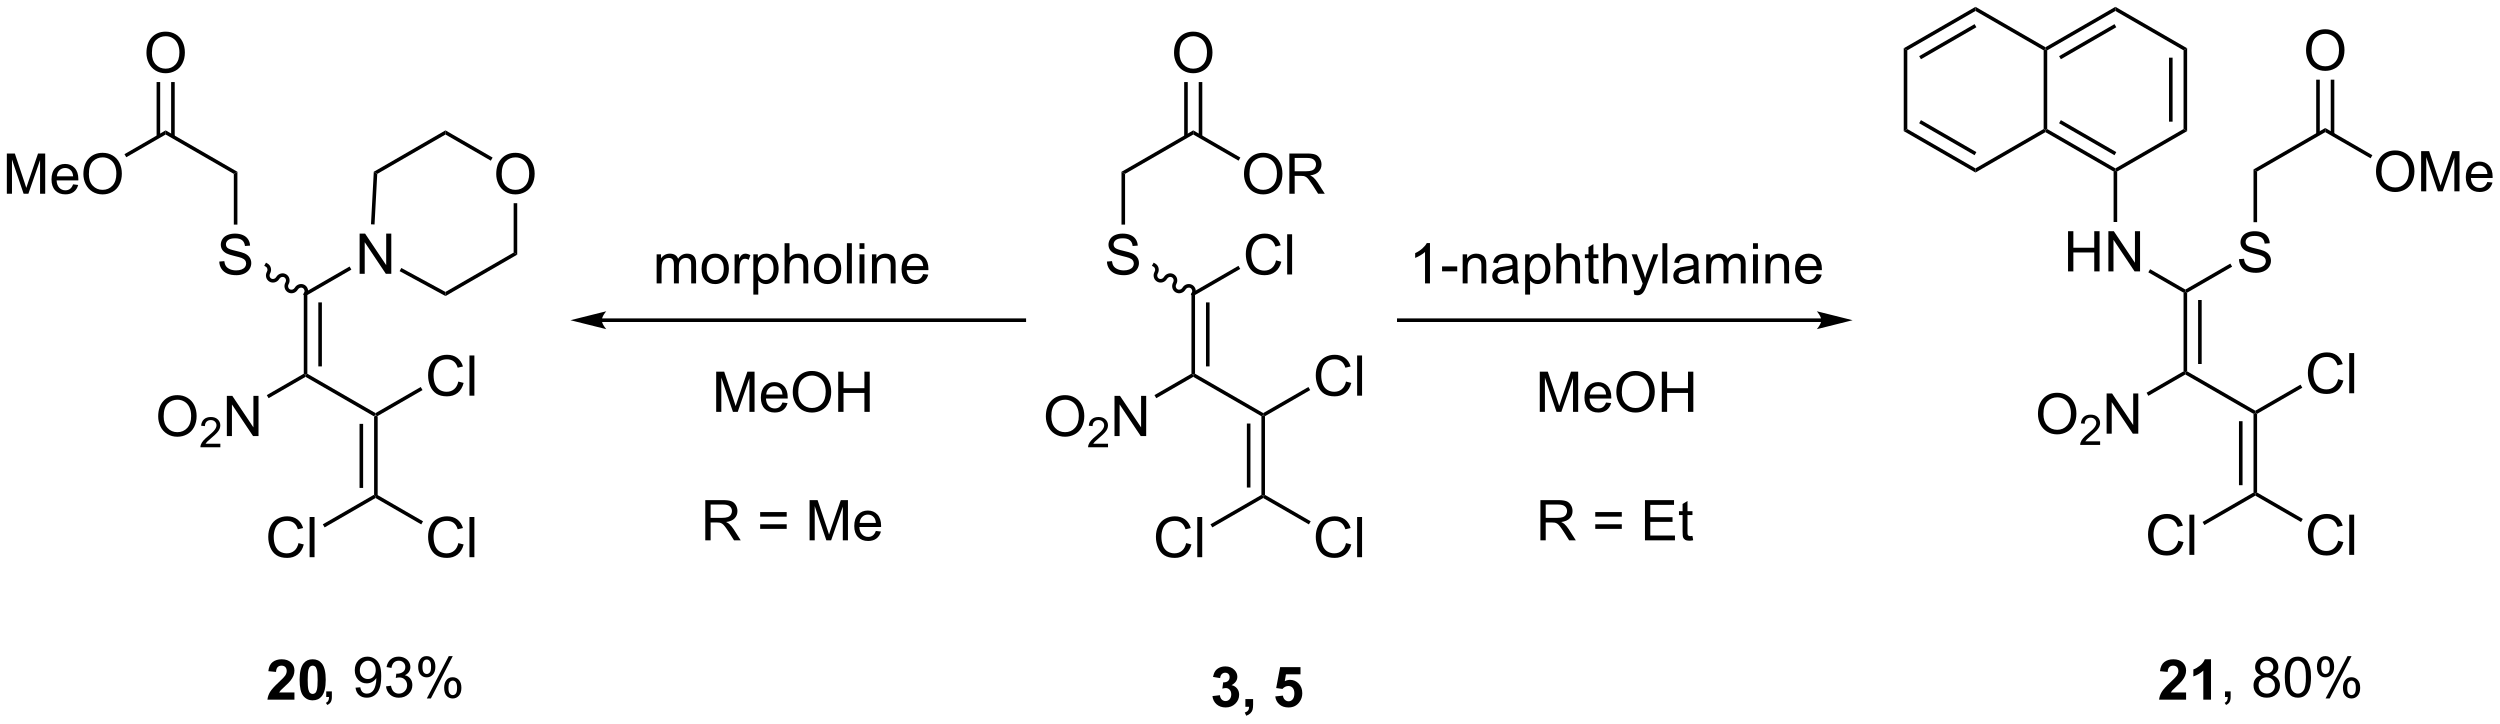 <?xml version="1.0" encoding="UTF-8"?>
<!DOCTYPE svg PUBLIC '-//W3C//DTD SVG 1.0//EN'
          'http://www.w3.org/TR/2001/REC-SVG-20010904/DTD/svg10.dtd'>
<svg stroke-dasharray="none" shape-rendering="auto" xmlns="http://www.w3.org/2000/svg" font-family="'Dialog'" text-rendering="auto" width="977" fill-opacity="1" color-interpolation="auto" color-rendering="auto" preserveAspectRatio="xMidYMid meet" font-size="12px" viewBox="0 0 977 283" fill="black" xmlns:xlink="http://www.w3.org/1999/xlink" stroke="black" image-rendering="auto" stroke-miterlimit="10" stroke-linecap="square" stroke-linejoin="miter" font-style="normal" stroke-width="1" height="283" stroke-dashoffset="0" font-weight="normal" stroke-opacity="1"
><!--Generated by the Batik Graphics2D SVG Generator--><defs id="genericDefs"
  /><g
  ><defs id="defs1"
    ><clipPath clipPathUnits="userSpaceOnUse" id="clipPath1"
      ><path d="M2.139 0.633 L368.424 0.633 L368.424 106.521 L2.139 106.521 L2.139 0.633 Z"
      /></clipPath
      ><clipPath clipPathUnits="userSpaceOnUse" id="clipPath2"
      ><path d="M68.842 45.99 L68.842 148.933 L424.942 148.933 L424.942 45.99 Z"
      /></clipPath
    ></defs
    ><g transform="scale(2.667,2.667) translate(-2.139,-0.633) matrix(1.029,0,0,1.029,-68.671,-46.672)"
    ><path d="M122.596 116.499 L122.341 116.647 L122.086 116.499 L122.086 105.285 L122.341 105.138 L122.596 105.285 ZM120.525 115.451 L120.525 106.334 L120.014 106.334 L120.014 115.451 Z" stroke="none" clip-path="url(#clipPath2)"
    /></g
    ><g transform="matrix(2.743,0,0,2.743,-188.828,-126.146)"
    ><path d="M134.136 100.351 L134.894 100.541 Q134.657 101.476 134.037 101.968 Q133.417 102.457 132.524 102.457 Q131.597 102.457 131.016 102.08 Q130.438 101.702 130.133 100.989 Q129.831 100.273 129.831 99.452 Q129.831 98.556 130.173 97.892 Q130.516 97.226 131.147 96.879 Q131.777 96.533 132.535 96.533 Q133.394 96.533 133.98 96.971 Q134.566 97.408 134.798 98.202 L134.05 98.377 Q133.852 97.752 133.472 97.468 Q133.094 97.181 132.519 97.181 Q131.86 97.181 131.415 97.499 Q130.972 97.814 130.792 98.348 Q130.613 98.882 130.613 99.447 Q130.613 100.179 130.826 100.723 Q131.04 101.267 131.488 101.538 Q131.938 101.806 132.462 101.806 Q133.097 101.806 133.537 101.439 Q133.98 101.072 134.136 100.351 ZM135.723 102.359 L135.723 96.632 L136.426 96.632 L136.426 102.359 L135.723 102.359 Z" stroke="none" clip-path="url(#clipPath2)"
    /></g
    ><g transform="matrix(2.743,0,0,2.743,-188.828,-126.146)"
    ><path d="M122.596 105.285 L122.341 105.138 L122.341 104.843 L128.781 101.125 L129.037 101.567 Z" stroke="none" clip-path="url(#clipPath2)"
    /></g
    ><g transform="matrix(2.743,0,0,2.743,-188.828,-126.146)"
    ><path d="M122.341 104.843 L122.341 105.138 L122.086 105.285 L112.374 99.678 L112.374 99.383 L112.629 99.236 Z" stroke="none" clip-path="url(#clipPath2)"
    /></g
    ><g transform="matrix(2.743,0,0,2.743,-188.828,-126.146)"
    ><path d="M111.363 123.368 L112.12 123.558 Q111.883 124.493 111.264 124.985 Q110.644 125.475 109.751 125.475 Q108.824 125.475 108.243 125.097 Q107.665 124.72 107.36 124.006 Q107.058 123.29 107.058 122.47 Q107.058 121.574 107.399 120.91 Q107.743 120.243 108.373 119.897 Q109.003 119.55 109.761 119.55 Q110.62 119.55 111.206 119.988 Q111.792 120.425 112.024 121.22 L111.277 121.394 Q111.079 120.769 110.699 120.485 Q110.321 120.199 109.745 120.199 Q109.087 120.199 108.641 120.516 Q108.199 120.832 108.019 121.365 Q107.839 121.899 107.839 122.464 Q107.839 123.196 108.053 123.74 Q108.266 124.285 108.714 124.556 Q109.165 124.824 109.688 124.824 Q110.324 124.824 110.764 124.457 Q111.206 124.089 111.363 123.368 ZM112.95 125.376 L112.95 119.649 L113.653 119.649 L113.653 125.376 L112.95 125.376 Z" stroke="none" clip-path="url(#clipPath2)"
    /></g
    ><g transform="matrix(2.743,0,0,2.743,-188.828,-126.146)"
    ><path d="M122.086 116.499 L122.341 116.647 L122.341 116.941 L115.087 121.129 L114.832 120.687 Z" stroke="none" clip-path="url(#clipPath2)"
    /></g
    ><g transform="matrix(2.743,0,0,2.743,-188.828,-126.146)"
    ><path d="M134.136 123.368 L134.894 123.558 Q134.657 124.493 134.037 124.985 Q133.417 125.475 132.524 125.475 Q131.597 125.475 131.016 125.097 Q130.438 124.72 130.133 124.006 Q129.831 123.29 129.831 122.47 Q129.831 121.574 130.173 120.91 Q130.516 120.243 131.147 119.897 Q131.777 119.55 132.535 119.55 Q133.394 119.55 133.98 119.988 Q134.566 120.425 134.798 121.22 L134.05 121.394 Q133.852 120.769 133.472 120.485 Q133.094 120.199 132.519 120.199 Q131.86 120.199 131.415 120.516 Q130.972 120.832 130.792 121.365 Q130.613 121.899 130.613 122.464 Q130.613 123.196 130.826 123.74 Q131.04 124.285 131.488 124.556 Q131.938 124.824 132.462 124.824 Q133.097 124.824 133.537 124.457 Q133.98 124.089 134.136 123.368 ZM135.723 125.376 L135.723 119.649 L136.426 119.649 L136.426 125.376 L135.723 125.376 Z" stroke="none" clip-path="url(#clipPath2)"
    /></g
    ><g transform="matrix(2.743,0,0,2.743,-188.828,-126.146)"
    ><path d="M122.341 116.941 L122.341 116.647 L122.596 116.499 L129.109 120.259 L128.854 120.701 Z" stroke="none" clip-path="url(#clipPath2)"
    /></g
    ><g transform="matrix(2.743,0,0,2.743,-188.828,-126.146)"
    ><path d="M112.629 99.236 L112.374 99.383 L112.119 99.236 L112.119 87.728 L112.629 88.022 ZM114.701 98.188 L114.701 89.071 L114.191 89.071 L114.191 98.188 Z" stroke="none" clip-path="url(#clipPath2)"
    /></g
    ><g transform="matrix(2.743,0,0,2.743,-188.828,-126.146)"
    ><path d="M120.076 84.996 L120.076 79.269 L120.854 79.269 L123.862 83.764 L123.862 79.269 L124.588 79.269 L124.588 84.996 L123.81 84.996 L120.802 80.496 L120.802 84.996 L120.076 84.996 Z" stroke="none" clip-path="url(#clipPath2)"
    /></g
    ><g transform="matrix(2.743,0,0,2.743,-188.828,-126.146)"
    ><path d="M112.629 88.022 L112.119 87.728 L118.644 83.96 L118.899 84.402 Z" stroke="none" clip-path="url(#clipPath2)"
    /></g
    ><g transform="matrix(2.743,0,0,2.743,-188.828,-126.146)"
    ><path d="M91.377 105.324 Q91.377 103.897 92.142 103.092 Q92.908 102.285 94.119 102.285 Q94.91 102.285 95.546 102.665 Q96.184 103.043 96.517 103.72 Q96.853 104.397 96.853 105.256 Q96.853 106.129 96.502 106.816 Q96.15 107.504 95.504 107.858 Q94.861 108.212 94.114 108.212 Q93.306 108.212 92.668 107.821 Q92.033 107.428 91.705 106.754 Q91.377 106.076 91.377 105.324 ZM92.158 105.334 Q92.158 106.371 92.713 106.967 Q93.27 107.561 94.111 107.561 Q94.965 107.561 95.517 106.959 Q96.072 106.358 96.072 105.254 Q96.072 104.553 95.835 104.032 Q95.598 103.511 95.142 103.225 Q94.689 102.936 94.121 102.936 Q93.317 102.936 92.736 103.49 Q92.158 104.043 92.158 105.334 Z" stroke="none" clip-path="url(#clipPath2)"
    /></g
    ><g transform="matrix(2.743,0,0,2.743,-188.828,-126.146)"
    ><path d="M100.233 109.205 L100.233 109.713 L97.393 109.713 Q97.387 109.522 97.455 109.346 Q97.563 109.057 97.801 108.775 Q98.041 108.494 98.492 108.125 Q99.192 107.551 99.438 107.215 Q99.684 106.879 99.684 106.58 Q99.684 106.268 99.459 106.053 Q99.237 105.836 98.875 105.836 Q98.494 105.836 98.266 106.064 Q98.037 106.293 98.035 106.697 L97.492 106.643 Q97.549 106.035 97.912 105.719 Q98.276 105.4 98.887 105.4 Q99.506 105.4 99.865 105.744 Q100.227 106.086 100.227 106.592 Q100.227 106.85 100.121 107.1 Q100.016 107.348 99.77 107.623 Q99.526 107.898 98.957 108.379 Q98.483 108.777 98.348 108.92 Q98.213 109.062 98.125 109.205 L100.233 109.205 Z" stroke="none" clip-path="url(#clipPath2)"
    /></g
    ><g transform="matrix(2.743,0,0,2.743,-188.828,-126.146)"
    ><path d="M101.158 108.113 L101.158 102.386 L101.936 102.386 L104.944 106.881 L104.944 102.386 L105.671 102.386 L105.671 108.113 L104.892 108.113 L101.884 103.613 L101.884 108.113 L101.158 108.113 Z" stroke="none" clip-path="url(#clipPath2)"
    /></g
    ><g transform="matrix(2.743,0,0,2.743,-188.828,-126.146)"
    ><path d="M112.119 99.236 L112.374 99.383 L112.374 99.678 L107.105 102.721 L106.85 102.279 Z" stroke="none" clip-path="url(#clipPath2)"
    /></g
    ><g transform="matrix(2.743,0,0,2.743,-188.828,-126.146)"
    ><path d="M100.079 83.254 L100.796 83.192 Q100.845 83.622 101.03 83.898 Q101.217 84.174 101.608 84.343 Q101.999 84.512 102.486 84.512 Q102.921 84.512 103.251 84.385 Q103.585 84.254 103.746 84.031 Q103.907 83.806 103.907 83.541 Q103.907 83.27 103.751 83.07 Q103.595 82.869 103.236 82.731 Q103.007 82.642 102.217 82.452 Q101.428 82.262 101.111 82.096 Q100.702 81.879 100.499 81.562 Q100.298 81.244 100.298 80.848 Q100.298 80.416 100.543 80.038 Q100.79 79.661 101.262 79.465 Q101.736 79.27 102.314 79.27 Q102.952 79.27 103.436 79.476 Q103.923 79.681 104.183 80.08 Q104.447 80.478 104.467 80.981 L103.741 81.036 Q103.681 80.494 103.342 80.218 Q103.007 79.939 102.345 79.939 Q101.657 79.939 101.342 80.192 Q101.03 80.442 101.03 80.799 Q101.03 81.106 101.251 81.306 Q101.47 81.504 102.394 81.715 Q103.319 81.924 103.663 82.08 Q104.163 82.309 104.4 82.663 Q104.639 83.017 104.639 83.478 Q104.639 83.934 104.376 84.34 Q104.116 84.744 103.624 84.971 Q103.134 85.195 102.522 85.195 Q101.743 85.195 101.217 84.968 Q100.694 84.739 100.394 84.286 Q100.095 83.83 100.079 83.254 Z" stroke="none" clip-path="url(#clipPath2)"
    /></g
    ><g transform="matrix(2.743,0,0,2.743,-188.828,-126.146)"
    ><path d="M112.595 88.002 C112.885 87.501 112.725 86.866 112.239 86.585 C111.752 86.305 111.123 86.484 110.834 86.986 C110.685 87.243 110.368 87.338 110.125 87.198 C109.883 87.058 109.807 86.736 109.956 86.478 C110.245 85.977 110.086 85.342 109.599 85.062 C109.113 84.781 108.484 84.96 108.194 85.462 C108.045 85.719 107.728 85.814 107.486 85.674 C107.243 85.534 107.168 85.212 107.316 84.954 C107.606 84.453 107.446 83.819 106.96 83.538 L106.739 83.41 L106.484 83.852 L106.705 83.98 C106.947 84.12 107.023 84.442 106.874 84.7 C106.585 85.201 106.745 85.836 107.231 86.116 C107.718 86.397 108.347 86.218 108.636 85.716 C108.785 85.459 109.102 85.364 109.344 85.504 C109.587 85.644 109.663 85.966 109.514 86.224 C109.224 86.725 109.384 87.359 109.87 87.64 C110.357 87.921 110.986 87.742 111.276 87.24 C111.424 86.983 111.742 86.888 111.984 87.028 C112.226 87.168 112.302 87.49 112.153 87.747 L112.026 87.968 L112.468 88.223 L112.595 88.002 Z" stroke="none" clip-path="url(#clipPath2)"
    /></g
    ><g transform="matrix(2.743,0,0,2.743,-188.828,-126.146)"
    ><path d="M241.578 145.162 L242.641 145.034 Q242.69 145.44 242.912 145.656 Q243.136 145.87 243.453 145.87 Q243.792 145.87 244.024 145.612 Q244.258 145.354 244.258 144.917 Q244.258 144.503 244.034 144.261 Q243.813 144.018 243.492 144.018 Q243.281 144.018 242.987 144.099 L243.109 143.206 Q243.555 143.216 243.789 143.013 Q244.024 142.808 244.024 142.466 Q244.024 142.177 243.852 142.005 Q243.68 141.833 243.393 141.833 Q243.112 141.833 242.912 142.029 Q242.714 142.224 242.672 142.599 L241.659 142.427 Q241.766 141.909 241.977 141.599 Q242.19 141.287 242.571 141.11 Q242.953 140.933 243.425 140.933 Q244.234 140.933 244.721 141.448 Q245.125 141.87 245.125 142.401 Q245.125 143.154 244.3 143.604 Q244.792 143.708 245.086 144.076 Q245.383 144.443 245.383 144.964 Q245.383 145.716 244.831 146.25 Q244.281 146.781 243.461 146.781 Q242.682 146.781 242.169 146.333 Q241.659 145.886 241.578 145.162 ZM246.272 145.583 L247.371 145.583 L247.371 146.37 Q247.371 146.847 247.288 147.123 Q247.207 147.399 246.978 147.617 Q246.749 147.836 246.397 147.961 L246.184 147.508 Q246.514 147.399 246.655 147.206 Q246.796 147.016 246.804 146.683 L246.272 146.683 L246.272 145.583 ZM250.528 145.208 L251.621 145.097 Q251.668 145.466 251.897 145.685 Q252.129 145.901 252.429 145.901 Q252.772 145.901 253.009 145.623 Q253.249 145.341 253.249 144.779 Q253.249 144.253 253.012 143.99 Q252.778 143.724 252.397 143.724 Q251.926 143.724 251.551 144.143 L250.66 144.013 L251.223 141.034 L254.124 141.034 L254.124 142.06 L252.054 142.06 L251.882 143.034 Q252.249 142.849 252.632 142.849 Q253.363 142.849 253.871 143.38 Q254.379 143.912 254.379 144.761 Q254.379 145.466 253.968 146.021 Q253.41 146.781 252.418 146.781 Q251.624 146.781 251.124 146.354 Q250.624 145.927 250.528 145.208 Z" stroke="none" clip-path="url(#clipPath2)"
    /></g
    ><g transform="matrix(2.743,0,0,2.743,-188.828,-126.146)"
    ><path d="M102.663 77.985 L102.152 77.985 L102.152 70.759 L102.663 70.465 Z" stroke="none" clip-path="url(#clipPath2)"
    /></g
    ><g transform="matrix(2.743,0,0,2.743,-188.828,-126.146)"
    ><path d="M249.065 116.499 L248.81 116.647 L248.555 116.499 L248.555 105.285 L248.81 105.138 L249.065 105.285 ZM246.993 115.451 L246.993 106.334 L246.483 106.334 L246.483 115.451 Z" stroke="none" clip-path="url(#clipPath2)"
    /></g
    ><g transform="matrix(2.743,0,0,2.743,-188.828,-126.146)"
    ><path d="M260.605 100.351 L261.363 100.541 Q261.125 101.476 260.506 101.968 Q259.886 102.457 258.993 102.457 Q258.066 102.457 257.485 102.08 Q256.907 101.702 256.602 100.989 Q256.3 100.273 256.3 99.452 Q256.3 98.556 256.641 97.892 Q256.985 97.226 257.615 96.879 Q258.245 96.533 259.003 96.533 Q259.863 96.533 260.449 96.971 Q261.034 97.408 261.266 98.202 L260.519 98.377 Q260.321 97.752 259.941 97.468 Q259.563 97.181 258.988 97.181 Q258.329 97.181 257.883 97.499 Q257.441 97.814 257.261 98.348 Q257.081 98.882 257.081 99.447 Q257.081 100.179 257.295 100.723 Q257.508 101.267 257.956 101.538 Q258.407 101.806 258.93 101.806 Q259.566 101.806 260.006 101.439 Q260.449 101.072 260.605 100.351 ZM262.192 102.359 L262.192 96.632 L262.895 96.632 L262.895 102.359 L262.192 102.359 Z" stroke="none" clip-path="url(#clipPath2)"
    /></g
    ><g transform="matrix(2.743,0,0,2.743,-188.828,-126.146)"
    ><path d="M249.065 105.285 L248.81 105.138 L248.81 104.843 L255.25 101.125 L255.505 101.567 Z" stroke="none" clip-path="url(#clipPath2)"
    /></g
    ><g transform="matrix(2.743,0,0,2.743,-188.828,-126.146)"
    ><path d="M248.81 104.843 L248.81 105.138 L248.555 105.285 L238.843 99.678 L238.843 99.383 L239.098 99.236 Z" stroke="none" clip-path="url(#clipPath2)"
    /></g
    ><g transform="matrix(2.743,0,0,2.743,-188.828,-126.146)"
    ><path d="M237.831 123.368 L238.589 123.558 Q238.352 124.493 237.732 124.985 Q237.113 125.475 236.219 125.475 Q235.292 125.475 234.711 125.097 Q234.133 124.72 233.829 124.006 Q233.526 123.29 233.526 122.47 Q233.526 121.574 233.868 120.91 Q234.211 120.243 234.842 119.897 Q235.472 119.55 236.23 119.55 Q237.089 119.55 237.675 119.988 Q238.261 120.425 238.493 121.22 L237.745 121.394 Q237.547 120.769 237.167 120.485 Q236.79 120.199 236.214 120.199 Q235.555 120.199 235.11 120.516 Q234.667 120.832 234.488 121.365 Q234.308 121.899 234.308 122.464 Q234.308 123.196 234.521 123.74 Q234.735 124.285 235.183 124.556 Q235.633 124.824 236.157 124.824 Q236.792 124.824 237.232 124.457 Q237.675 124.089 237.831 123.368 ZM239.418 125.376 L239.418 119.649 L240.122 119.649 L240.122 125.376 L239.418 125.376 Z" stroke="none" clip-path="url(#clipPath2)"
    /></g
    ><g transform="matrix(2.743,0,0,2.743,-188.828,-126.146)"
    ><path d="M248.555 116.499 L248.81 116.647 L248.81 116.941 L241.556 121.129 L241.301 120.687 Z" stroke="none" clip-path="url(#clipPath2)"
    /></g
    ><g transform="matrix(2.743,0,0,2.743,-188.828,-126.146)"
    ><path d="M260.605 123.368 L261.363 123.558 Q261.125 124.493 260.506 124.985 Q259.886 125.475 258.993 125.475 Q258.066 125.475 257.485 125.097 Q256.907 124.72 256.602 124.006 Q256.3 123.29 256.3 122.47 Q256.3 121.574 256.641 120.91 Q256.985 120.243 257.615 119.897 Q258.245 119.55 259.003 119.55 Q259.863 119.55 260.449 119.988 Q261.034 120.425 261.266 121.22 L260.519 121.394 Q260.321 120.769 259.941 120.485 Q259.563 120.199 258.988 120.199 Q258.329 120.199 257.883 120.516 Q257.441 120.832 257.261 121.365 Q257.081 121.899 257.081 122.464 Q257.081 123.196 257.295 123.74 Q257.508 124.285 257.956 124.556 Q258.407 124.824 258.93 124.824 Q259.566 124.824 260.006 124.457 Q260.449 124.089 260.605 123.368 ZM262.192 125.376 L262.192 119.649 L262.895 119.649 L262.895 125.376 L262.192 125.376 Z" stroke="none" clip-path="url(#clipPath2)"
    /></g
    ><g transform="matrix(2.743,0,0,2.743,-188.828,-126.146)"
    ><path d="M248.81 116.941 L248.81 116.647 L249.065 116.499 L255.577 120.259 L255.322 120.701 Z" stroke="none" clip-path="url(#clipPath2)"
    /></g
    ><g transform="matrix(2.743,0,0,2.743,-188.828,-126.146)"
    ><path d="M239.098 99.236 L238.843 99.383 L238.588 99.236 L238.588 87.728 L239.098 88.022 ZM241.17 98.188 L241.17 89.071 L240.659 89.071 L240.659 98.188 Z" stroke="none" clip-path="url(#clipPath2)"
    /></g
    ><g transform="matrix(2.743,0,0,2.743,-188.828,-126.146)"
    ><path d="M250.638 83.088 L251.396 83.278 Q251.159 84.213 250.539 84.705 Q249.919 85.195 249.026 85.195 Q248.099 85.195 247.518 84.817 Q246.94 84.439 246.635 83.726 Q246.333 83.01 246.333 82.189 Q246.333 81.293 246.674 80.629 Q247.018 79.963 247.648 79.616 Q248.279 79.27 249.036 79.27 Q249.896 79.27 250.482 79.708 Q251.068 80.145 251.299 80.939 L250.552 81.114 Q250.354 80.489 249.974 80.205 Q249.596 79.918 249.021 79.918 Q248.362 79.918 247.917 80.236 Q247.474 80.551 247.294 81.085 Q247.114 81.619 247.114 82.184 Q247.114 82.916 247.328 83.46 Q247.542 84.004 247.989 84.275 Q248.44 84.543 248.963 84.543 Q249.599 84.543 250.039 84.176 Q250.482 83.809 250.638 83.088 ZM252.225 85.096 L252.225 79.369 L252.928 79.369 L252.928 85.096 L252.225 85.096 Z" stroke="none" clip-path="url(#clipPath2)"
    /></g
    ><g transform="matrix(2.743,0,0,2.743,-188.828,-126.146)"
    ><path d="M239.098 88.022 L238.588 87.728 L245.283 83.862 L245.538 84.304 Z" stroke="none" clip-path="url(#clipPath2)"
    /></g
    ><g transform="matrix(2.743,0,0,2.743,-188.828,-126.146)"
    ><path d="M217.845 105.324 Q217.845 103.897 218.611 103.092 Q219.376 102.285 220.587 102.285 Q221.379 102.285 222.014 102.665 Q222.653 103.043 222.986 103.72 Q223.322 104.397 223.322 105.256 Q223.322 106.129 222.97 106.816 Q222.619 107.504 221.973 107.858 Q221.33 108.212 220.582 108.212 Q219.775 108.212 219.137 107.821 Q218.501 107.428 218.173 106.754 Q217.845 106.076 217.845 105.324 ZM218.626 105.334 Q218.626 106.371 219.181 106.967 Q219.738 107.561 220.58 107.561 Q221.434 107.561 221.986 106.959 Q222.541 106.358 222.541 105.254 Q222.541 104.553 222.304 104.032 Q222.067 103.511 221.611 103.225 Q221.158 102.936 220.59 102.936 Q219.785 102.936 219.205 103.49 Q218.626 104.043 218.626 105.334 Z" stroke="none" clip-path="url(#clipPath2)"
    /></g
    ><g transform="matrix(2.743,0,0,2.743,-188.828,-126.146)"
    ><path d="M226.701 109.205 L226.701 109.713 L223.862 109.713 Q223.856 109.522 223.924 109.346 Q224.031 109.057 224.27 108.775 Q224.51 108.494 224.961 108.125 Q225.66 107.551 225.906 107.215 Q226.153 106.879 226.153 106.58 Q226.153 106.268 225.928 106.053 Q225.705 105.836 225.344 105.836 Q224.963 105.836 224.735 106.064 Q224.506 106.293 224.504 106.697 L223.961 106.643 Q224.018 106.035 224.381 105.719 Q224.744 105.4 225.356 105.4 Q225.975 105.4 226.334 105.744 Q226.696 106.086 226.696 106.592 Q226.696 106.85 226.59 107.1 Q226.485 107.348 226.238 107.623 Q225.994 107.898 225.426 108.379 Q224.951 108.777 224.817 108.92 Q224.682 109.062 224.594 109.205 L226.701 109.205 Z" stroke="none" clip-path="url(#clipPath2)"
    /></g
    ><g transform="matrix(2.743,0,0,2.743,-188.828,-126.146)"
    ><path d="M227.626 108.113 L227.626 102.386 L228.405 102.386 L231.413 106.881 L231.413 102.386 L232.139 102.386 L232.139 108.113 L231.361 108.113 L228.353 103.613 L228.353 108.113 L227.626 108.113 Z" stroke="none" clip-path="url(#clipPath2)"
    /></g
    ><g transform="matrix(2.743,0,0,2.743,-188.828,-126.146)"
    ><path d="M238.588 99.236 L238.843 99.383 L238.843 99.678 L233.573 102.721 L233.318 102.279 Z" stroke="none" clip-path="url(#clipPath2)"
    /></g
    ><g transform="matrix(2.743,0,0,2.743,-188.828,-126.146)"
    ><path d="M226.548 83.254 L227.264 83.192 Q227.314 83.622 227.499 83.898 Q227.686 84.174 228.077 84.343 Q228.467 84.512 228.954 84.512 Q229.389 84.512 229.72 84.385 Q230.053 84.254 230.215 84.031 Q230.376 83.806 230.376 83.541 Q230.376 83.27 230.22 83.07 Q230.064 82.869 229.704 82.731 Q229.475 82.642 228.686 82.452 Q227.897 82.262 227.579 82.096 Q227.171 81.879 226.967 81.562 Q226.767 81.244 226.767 80.848 Q226.767 80.416 227.012 80.038 Q227.259 79.661 227.73 79.465 Q228.204 79.27 228.782 79.27 Q229.421 79.27 229.905 79.476 Q230.392 79.681 230.652 80.08 Q230.915 80.478 230.936 80.981 L230.209 81.036 Q230.15 80.494 229.811 80.218 Q229.475 79.939 228.814 79.939 Q228.126 79.939 227.811 80.192 Q227.499 80.442 227.499 80.799 Q227.499 81.106 227.72 81.306 Q227.939 81.504 228.863 81.715 Q229.788 81.924 230.131 82.08 Q230.631 82.309 230.868 82.663 Q231.108 83.017 231.108 83.478 Q231.108 83.934 230.845 84.34 Q230.584 84.744 230.092 84.971 Q229.603 85.195 228.991 85.195 Q228.212 85.195 227.686 84.968 Q227.163 84.739 226.863 84.286 Q226.564 83.83 226.548 83.254 Z" stroke="none" clip-path="url(#clipPath2)"
    /></g
    ><g transform="matrix(2.743,0,0,2.743,-188.828,-126.146)"
    ><path d="M239.064 88.002 C239.353 87.501 239.194 86.866 238.707 86.585 C238.221 86.305 237.592 86.484 237.302 86.986 C237.153 87.243 236.836 87.338 236.594 87.198 C236.352 87.058 236.276 86.736 236.424 86.478 C236.714 85.977 236.554 85.342 236.068 85.062 C235.581 84.781 234.952 84.96 234.663 85.462 C234.514 85.719 234.197 85.814 233.954 85.674 C233.712 85.534 233.636 85.212 233.785 84.954 C234.075 84.453 233.915 83.819 233.429 83.538 L233.208 83.41 L232.953 83.852 L233.174 83.98 C233.416 84.12 233.492 84.442 233.343 84.7 C233.054 85.201 233.213 85.836 233.7 86.116 C234.186 86.397 234.815 86.218 235.105 85.716 C235.254 85.459 235.571 85.364 235.813 85.504 C236.055 85.644 236.131 85.966 235.982 86.224 C235.693 86.725 235.853 87.359 236.339 87.64 C236.826 87.921 237.455 87.742 237.744 87.24 C237.893 86.983 238.21 86.888 238.452 87.028 C238.695 87.168 238.771 87.49 238.622 87.747 L238.494 87.968 L238.936 88.223 L239.064 88.002 Z" stroke="none" clip-path="url(#clipPath2)"
    /></g
    ><g transform="matrix(2.743,0,0,2.743,-188.828,-126.146)"
    ><path d="M229.131 77.985 L228.621 77.985 L228.621 70.465 L229.131 70.759 Z" stroke="none" clip-path="url(#clipPath2)"
    /></g
    ><g transform="matrix(2.743,0,0,2.743,-188.828,-126.146)"
    ><path d="M229.131 70.759 L228.621 70.465 L238.843 64.563 L238.843 65.152 Z" stroke="none" clip-path="url(#clipPath2)"
    /></g
    ><g transform="matrix(2.743,0,0,2.743,-188.828,-126.146)"
    ><path d="M236.106 53.535 Q236.106 52.108 236.872 51.303 Q237.637 50.496 238.848 50.496 Q239.64 50.496 240.275 50.876 Q240.913 51.254 241.247 51.931 Q241.583 52.608 241.583 53.467 Q241.583 54.34 241.231 55.027 Q240.88 55.715 240.234 56.069 Q239.59 56.423 238.843 56.423 Q238.036 56.423 237.398 56.032 Q236.762 55.639 236.434 54.965 Q236.106 54.287 236.106 53.535 ZM236.887 53.545 Q236.887 54.582 237.442 55.178 Q237.999 55.772 238.84 55.772 Q239.695 55.772 240.247 55.17 Q240.801 54.569 240.801 53.465 Q240.801 52.764 240.564 52.243 Q240.327 51.722 239.872 51.436 Q239.418 51.147 238.851 51.147 Q238.046 51.147 237.465 51.702 Q236.887 52.254 236.887 53.545 Z" stroke="none" clip-path="url(#clipPath2)"
    /></g
    ><g transform="matrix(2.743,0,0,2.743,-188.828,-126.146)"
    ><path d="M240.134 65.456 L240.134 57.679 L239.624 57.679 L239.624 65.456 ZM238.062 65.456 L238.062 57.679 L237.552 57.679 L237.552 65.456 Z" stroke="none" clip-path="url(#clipPath2)"
    /></g
    ><g transform="matrix(2.743,0,0,2.743,-188.828,-126.146)"
    ><path d="M246.073 70.798 Q246.073 69.371 246.838 68.566 Q247.604 67.759 248.815 67.759 Q249.607 67.759 250.242 68.139 Q250.88 68.517 251.213 69.194 Q251.549 69.871 251.549 70.73 Q251.549 71.603 251.198 72.29 Q250.846 72.978 250.2 73.332 Q249.557 73.686 248.81 73.686 Q248.002 73.686 247.364 73.295 Q246.729 72.902 246.401 72.228 Q246.073 71.55 246.073 70.798 ZM246.854 70.808 Q246.854 71.845 247.409 72.441 Q247.966 73.035 248.807 73.035 Q249.661 73.035 250.213 72.433 Q250.768 71.832 250.768 70.728 Q250.768 70.027 250.531 69.506 Q250.294 68.985 249.838 68.699 Q249.385 68.41 248.818 68.41 Q248.013 68.41 247.432 68.965 Q246.854 69.517 246.854 70.808 ZM252.538 73.587 L252.538 67.86 L255.077 67.86 Q255.842 67.86 256.241 68.014 Q256.639 68.168 256.876 68.558 Q257.116 68.949 257.116 69.423 Q257.116 70.032 256.72 70.451 Q256.327 70.868 255.501 70.98 Q255.803 71.126 255.959 71.267 Q256.29 71.571 256.587 72.027 L257.584 73.587 L256.631 73.587 L255.874 72.394 Q255.54 71.879 255.324 71.605 Q255.111 71.332 254.941 71.222 Q254.772 71.113 254.595 71.071 Q254.467 71.043 254.173 71.043 L253.296 71.043 L253.296 73.587 L252.538 73.587 ZM253.296 70.386 L254.923 70.386 Q255.444 70.386 255.736 70.28 Q256.03 70.173 256.181 69.936 Q256.334 69.699 256.334 69.423 Q256.334 69.017 256.038 68.756 Q255.743 68.493 255.108 68.493 L253.296 68.493 L253.296 70.386 Z" stroke="none" clip-path="url(#clipPath2)"
    /></g
    ><g transform="matrix(2.743,0,0,2.743,-188.828,-126.146)"
    ><path d="M238.843 65.152 L238.843 64.563 L245.556 68.439 L245.301 68.881 Z" stroke="none" clip-path="url(#clipPath2)"
    /></g
    ><g transform="matrix(2.743,0,0,2.743,-188.828,-126.146)"
    ><path d="M102.663 70.465 L102.152 70.759 L92.441 65.152 L92.441 64.563 Z" stroke="none" clip-path="url(#clipPath2)"
    /></g
    ><g transform="matrix(2.743,0,0,2.743,-188.828,-126.146)"
    ><path d="M89.704 53.535 Q89.704 52.108 90.469 51.303 Q91.235 50.496 92.446 50.496 Q93.238 50.496 93.873 50.876 Q94.511 51.254 94.844 51.931 Q95.18 52.608 95.18 53.467 Q95.18 54.34 94.829 55.027 Q94.477 55.715 93.831 56.069 Q93.188 56.423 92.441 56.423 Q91.633 56.423 90.995 56.032 Q90.36 55.639 90.032 54.965 Q89.704 54.287 89.704 53.535 ZM90.485 53.545 Q90.485 54.582 91.04 55.178 Q91.597 55.772 92.438 55.772 Q93.292 55.772 93.844 55.17 Q94.399 54.569 94.399 53.465 Q94.399 52.764 94.162 52.243 Q93.925 51.722 93.469 51.436 Q93.016 51.147 92.448 51.147 Q91.644 51.147 91.063 51.702 Q90.485 52.254 90.485 53.545 Z" stroke="none" clip-path="url(#clipPath2)"
    /></g
    ><g transform="matrix(2.743,0,0,2.743,-188.828,-126.146)"
    ><path d="M93.732 65.456 L93.732 57.679 L93.221 57.679 L93.221 65.456 ZM91.66 65.456 L91.66 57.679 L91.15 57.679 L91.15 65.456 Z" stroke="none" clip-path="url(#clipPath2)"
    /></g
    ><g transform="matrix(2.743,0,0,2.743,-188.828,-126.146)"
    ><path d="M69.814 73.587 L69.814 67.86 L70.954 67.86 L72.311 71.915 Q72.499 72.48 72.585 72.761 Q72.681 72.449 72.889 71.845 L74.259 67.86 L75.28 67.86 L75.28 73.587 L74.548 73.587 L74.548 68.793 L72.884 73.587 L72.202 73.587 L70.546 68.712 L70.546 73.587 L69.814 73.587 ZM79.251 72.251 L79.978 72.34 Q79.806 72.978 79.34 73.329 Q78.876 73.681 78.155 73.681 Q77.243 73.681 76.71 73.121 Q76.178 72.558 76.178 71.548 Q76.178 70.501 76.717 69.923 Q77.257 69.345 78.116 69.345 Q78.947 69.345 79.473 69.912 Q80.001 70.478 80.001 71.504 Q80.001 71.566 79.999 71.691 L76.905 71.691 Q76.944 72.376 77.29 72.74 Q77.639 73.103 78.157 73.103 Q78.546 73.103 78.819 72.899 Q79.092 72.696 79.251 72.251 ZM76.944 71.113 L79.259 71.113 Q79.212 70.59 78.993 70.329 Q78.657 69.923 78.124 69.923 Q77.639 69.923 77.308 70.248 Q76.978 70.571 76.944 71.113 ZM80.721 70.798 Q80.721 69.371 81.487 68.566 Q82.253 67.759 83.463 67.759 Q84.255 67.759 84.891 68.139 Q85.529 68.517 85.862 69.194 Q86.198 69.871 86.198 70.73 Q86.198 71.603 85.846 72.29 Q85.495 72.978 84.849 73.332 Q84.206 73.686 83.458 73.686 Q82.651 73.686 82.013 73.295 Q81.378 72.902 81.049 72.228 Q80.721 71.55 80.721 70.798 ZM81.503 70.808 Q81.503 71.845 82.057 72.441 Q82.615 73.035 83.456 73.035 Q84.31 73.035 84.862 72.433 Q85.417 71.832 85.417 70.728 Q85.417 70.027 85.18 69.506 Q84.943 68.985 84.487 68.699 Q84.034 68.41 83.466 68.41 Q82.661 68.41 82.081 68.965 Q81.503 69.517 81.503 70.808 Z" stroke="none" clip-path="url(#clipPath2)"
    /></g
    ><g transform="matrix(2.743,0,0,2.743,-188.828,-126.146)"
    ><path d="M92.441 64.563 L92.441 65.152 L86.829 68.392 L86.573 67.951 Z" stroke="none" clip-path="url(#clipPath2)"
    /></g
    ><g transform="matrix(2.743,0,0,2.743,-188.828,-126.146)"
    ><path d="M139.538 70.798 Q139.538 69.371 140.303 68.566 Q141.069 67.759 142.28 67.759 Q143.072 67.759 143.707 68.139 Q144.345 68.517 144.678 69.194 Q145.014 69.871 145.014 70.73 Q145.014 71.603 144.663 72.29 Q144.311 72.978 143.665 73.332 Q143.022 73.686 142.275 73.686 Q141.467 73.686 140.829 73.295 Q140.194 72.902 139.866 72.228 Q139.538 71.55 139.538 70.798 ZM140.319 70.808 Q140.319 71.845 140.874 72.441 Q141.431 73.035 142.272 73.035 Q143.126 73.035 143.678 72.433 Q144.233 71.832 144.233 70.728 Q144.233 70.027 143.996 69.506 Q143.759 68.985 143.303 68.699 Q142.85 68.41 142.282 68.41 Q141.478 68.41 140.897 68.965 Q140.319 69.517 140.319 70.808 Z" stroke="none" clip-path="url(#clipPath2)"
    /></g
    ><g transform="matrix(2.743,0,0,2.743,-188.828,-126.146)"
    ><path d="M125.773 84.617 L126.017 84.169 L132.304 87.582 L132.312 88.167 Z" stroke="none" clip-path="url(#clipPath2)"
    /></g
    ><g transform="matrix(2.743,0,0,2.743,-188.828,-126.146)"
    ><path d="M132.312 88.167 L132.304 87.582 L142.02 81.973 L142.53 82.268 Z" stroke="none" clip-path="url(#clipPath2)"
    /></g
    ><g transform="matrix(2.743,0,0,2.743,-188.828,-126.146)"
    ><path d="M142.53 82.268 L142.02 81.973 L142.02 74.942 L142.53 74.942 Z" stroke="none" clip-path="url(#clipPath2)"
    /></g
    ><g transform="matrix(2.743,0,0,2.743,-188.828,-126.146)"
    ><path d="M139.022 68.439 L138.766 68.881 L132.308 65.152 L132.308 64.563 Z" stroke="none" clip-path="url(#clipPath2)"
    /></g
    ><g transform="matrix(2.743,0,0,2.743,-188.828,-126.146)"
    ><path d="M132.308 64.563 L132.308 65.152 L122.588 70.764 L122.094 70.46 Z" stroke="none" clip-path="url(#clipPath2)"
    /></g
    ><g transform="matrix(2.743,0,0,2.743,-188.828,-126.146)"
    ><path d="M122.094 70.46 L122.588 70.764 L122.202 77.971 L121.693 77.944 Z" stroke="none" clip-path="url(#clipPath2)"
    /></g
    ><g transform="matrix(2.743,0,0,2.743,-188.828,-126.146)"
    ><path d="M162.392 86.368 L162.392 82.22 L163.019 82.22 L163.019 82.801 Q163.215 82.496 163.538 82.311 Q163.863 82.126 164.277 82.126 Q164.738 82.126 165.032 82.319 Q165.329 82.509 165.449 82.853 Q165.941 82.126 166.73 82.126 Q167.347 82.126 167.678 82.467 Q168.012 82.808 168.012 83.519 L168.012 86.368 L167.314 86.368 L167.314 83.754 Q167.314 83.332 167.243 83.147 Q167.176 82.962 166.996 82.85 Q166.816 82.736 166.574 82.736 Q166.137 82.736 165.847 83.027 Q165.558 83.316 165.558 83.957 L165.558 86.368 L164.855 86.368 L164.855 83.673 Q164.855 83.204 164.683 82.97 Q164.512 82.736 164.121 82.736 Q163.824 82.736 163.571 82.892 Q163.321 83.048 163.207 83.35 Q163.095 83.65 163.095 84.215 L163.095 86.368 L162.392 86.368 ZM168.793 84.293 Q168.793 83.142 169.433 82.587 Q169.97 82.126 170.738 82.126 Q171.595 82.126 172.137 82.686 Q172.681 83.246 172.681 84.236 Q172.681 85.035 172.439 85.496 Q172.199 85.954 171.741 86.209 Q171.282 86.462 170.738 86.462 Q169.868 86.462 169.329 85.905 Q168.793 85.345 168.793 84.293 ZM169.517 84.293 Q169.517 85.09 169.863 85.488 Q170.212 85.884 170.738 85.884 Q171.262 85.884 171.608 85.486 Q171.957 85.087 171.957 84.269 Q171.957 83.501 171.608 83.105 Q171.259 82.707 170.738 82.707 Q170.212 82.707 169.863 83.103 Q169.517 83.496 169.517 84.293 ZM173.497 86.368 L173.497 82.22 L174.13 82.22 L174.13 82.847 Q174.372 82.407 174.575 82.267 Q174.781 82.126 175.029 82.126 Q175.383 82.126 175.75 82.353 L175.508 83.004 Q175.25 82.853 174.992 82.853 Q174.763 82.853 174.578 82.991 Q174.396 83.129 174.317 83.376 Q174.2 83.751 174.2 84.196 L174.2 86.368 L173.497 86.368 ZM176.169 87.959 L176.169 82.22 L176.81 82.22 L176.81 82.759 Q177.036 82.441 177.32 82.285 Q177.607 82.126 178.013 82.126 Q178.544 82.126 178.95 82.4 Q179.357 82.673 179.562 83.17 Q179.771 83.668 179.771 84.261 Q179.771 84.9 179.542 85.41 Q179.312 85.918 178.877 86.191 Q178.442 86.462 177.961 86.462 Q177.609 86.462 177.331 86.314 Q177.052 86.165 176.872 85.939 L176.872 87.959 L176.169 87.959 ZM176.804 84.316 Q176.804 85.118 177.127 85.501 Q177.453 85.884 177.914 85.884 Q178.383 85.884 178.716 85.488 Q179.052 85.09 179.052 84.259 Q179.052 83.465 178.724 83.071 Q178.398 82.676 177.945 82.676 Q177.497 82.676 177.151 83.097 Q176.804 83.517 176.804 84.316 ZM180.618 86.368 L180.618 80.642 L181.321 80.642 L181.321 82.696 Q181.814 82.126 182.564 82.126 Q183.025 82.126 183.363 82.308 Q183.704 82.488 183.85 82.808 Q183.996 83.129 183.996 83.738 L183.996 86.368 L183.293 86.368 L183.293 83.738 Q183.293 83.212 183.064 82.972 Q182.837 82.73 182.418 82.73 Q182.105 82.73 181.829 82.894 Q181.556 83.056 181.439 83.334 Q181.321 83.611 181.321 84.097 L181.321 86.368 L180.618 86.368 ZM184.804 84.293 Q184.804 83.142 185.445 82.587 Q185.982 82.126 186.75 82.126 Q187.607 82.126 188.148 82.686 Q188.692 83.246 188.692 84.236 Q188.692 85.035 188.45 85.496 Q188.211 85.954 187.752 86.209 Q187.294 86.462 186.75 86.462 Q185.88 86.462 185.341 85.905 Q184.804 85.345 184.804 84.293 ZM185.529 84.293 Q185.529 85.09 185.875 85.488 Q186.224 85.884 186.75 85.884 Q187.273 85.884 187.62 85.486 Q187.969 85.087 187.969 84.269 Q187.969 83.501 187.62 83.105 Q187.271 82.707 186.75 82.707 Q186.224 82.707 185.875 83.103 Q185.529 83.496 185.529 84.293 ZM189.501 86.368 L189.501 80.642 L190.204 80.642 L190.204 86.368 L189.501 86.368 ZM191.297 81.449 L191.297 80.642 L192 80.642 L192 81.449 L191.297 81.449 ZM191.297 86.368 L191.297 82.22 L192 82.22 L192 86.368 L191.297 86.368 ZM193.071 86.368 L193.071 82.22 L193.704 82.22 L193.704 82.808 Q194.16 82.126 195.025 82.126 Q195.4 82.126 195.712 82.261 Q196.027 82.394 196.183 82.613 Q196.34 82.832 196.402 83.134 Q196.441 83.329 196.441 83.816 L196.441 86.368 L195.738 86.368 L195.738 83.845 Q195.738 83.415 195.655 83.202 Q195.574 82.988 195.366 82.863 Q195.157 82.736 194.876 82.736 Q194.426 82.736 194.1 83.022 Q193.775 83.306 193.775 84.103 L193.775 86.368 L193.071 86.368 ZM200.359 85.032 L201.086 85.121 Q200.914 85.759 200.448 86.111 Q199.984 86.462 199.263 86.462 Q198.351 86.462 197.817 85.902 Q197.286 85.34 197.286 84.329 Q197.286 83.282 197.825 82.704 Q198.364 82.126 199.224 82.126 Q200.054 82.126 200.581 82.694 Q201.109 83.259 201.109 84.285 Q201.109 84.347 201.107 84.472 L198.013 84.472 Q198.052 85.157 198.398 85.522 Q198.747 85.884 199.265 85.884 Q199.654 85.884 199.927 85.681 Q200.2 85.478 200.359 85.032 ZM198.052 83.894 L200.367 83.894 Q200.32 83.371 200.101 83.111 Q199.765 82.704 199.232 82.704 Q198.747 82.704 198.417 83.03 Q198.086 83.353 198.052 83.894 Z" stroke="none" clip-path="url(#clipPath2)"
    /></g
    ><g transform="matrix(2.743,0,0,2.743,-188.828,-126.146)"
    ><path d="M170.877 104.668 L170.877 98.942 L172.017 98.942 L173.374 102.996 Q173.562 103.562 173.648 103.843 Q173.744 103.53 173.952 102.926 L175.322 98.942 L176.343 98.942 L176.343 104.668 L175.611 104.668 L175.611 99.874 L173.947 104.668 L173.265 104.668 L171.608 99.793 L171.608 104.668 L170.877 104.668 ZM180.314 103.332 L181.041 103.421 Q180.869 104.059 180.403 104.411 Q179.939 104.762 179.218 104.762 Q178.306 104.762 177.773 104.202 Q177.241 103.64 177.241 102.629 Q177.241 101.582 177.78 101.004 Q178.32 100.426 179.179 100.426 Q180.01 100.426 180.536 100.994 Q181.064 101.559 181.064 102.585 Q181.064 102.648 181.062 102.773 L177.968 102.773 Q178.007 103.457 178.353 103.822 Q178.702 104.184 179.22 104.184 Q179.608 104.184 179.882 103.981 Q180.155 103.778 180.314 103.332 ZM178.007 102.194 L180.322 102.194 Q180.275 101.671 180.056 101.411 Q179.72 101.004 179.187 101.004 Q178.702 101.004 178.372 101.33 Q178.041 101.653 178.007 102.194 ZM181.784 101.879 Q181.784 100.452 182.55 99.648 Q183.316 98.84 184.526 98.84 Q185.318 98.84 185.954 99.221 Q186.592 99.598 186.925 100.275 Q187.261 100.952 187.261 101.812 Q187.261 102.684 186.909 103.371 Q186.558 104.059 185.912 104.413 Q185.269 104.767 184.521 104.767 Q183.714 104.767 183.076 104.377 Q182.441 103.984 182.112 103.309 Q181.784 102.632 181.784 101.879 ZM182.566 101.89 Q182.566 102.926 183.12 103.523 Q183.678 104.116 184.519 104.116 Q185.373 104.116 185.925 103.515 Q186.48 102.913 186.48 101.809 Q186.48 101.109 186.243 100.588 Q186.006 100.067 185.55 99.78 Q185.097 99.491 184.529 99.491 Q183.724 99.491 183.144 100.046 Q182.566 100.598 182.566 101.89 ZM188.26 104.668 L188.26 98.942 L189.017 98.942 L189.017 101.293 L191.994 101.293 L191.994 98.942 L192.752 98.942 L192.752 104.668 L191.994 104.668 L191.994 101.968 L189.017 101.968 L189.017 104.668 L188.26 104.668 Z" stroke="none" clip-path="url(#clipPath2)"
    /></g
    ><g transform="matrix(2.743,0,0,2.743,-188.828,-126.146)"
    ><path d="M169.325 122.968 L169.325 117.242 L171.864 117.242 Q172.63 117.242 173.028 117.395 Q173.427 117.549 173.664 117.94 Q173.903 118.33 173.903 118.804 Q173.903 119.414 173.508 119.833 Q173.114 120.249 172.289 120.362 Q172.591 120.507 172.747 120.648 Q173.078 120.953 173.375 121.408 L174.372 122.968 L173.419 122.968 L172.661 121.776 Q172.328 121.26 172.112 120.987 Q171.898 120.713 171.729 120.604 Q171.56 120.494 171.383 120.453 Q171.255 120.424 170.961 120.424 L170.083 120.424 L170.083 122.968 L169.325 122.968 ZM170.083 119.768 L171.711 119.768 Q172.232 119.768 172.523 119.661 Q172.817 119.554 172.969 119.317 Q173.122 119.08 173.122 118.804 Q173.122 118.398 172.825 118.138 Q172.531 117.874 171.896 117.874 L170.083 117.874 L170.083 119.768 ZM180.922 119.601 L177.14 119.601 L177.14 118.945 L180.922 118.945 L180.922 119.601 ZM180.922 121.338 L177.14 121.338 L177.14 120.682 L180.922 120.682 L180.922 121.338 ZM184.183 122.968 L184.183 117.242 L185.324 117.242 L186.681 121.296 Q186.868 121.862 186.954 122.143 Q187.051 121.83 187.259 121.226 L188.629 117.242 L189.649 117.242 L189.649 122.968 L188.918 122.968 L188.918 118.174 L187.254 122.968 L186.571 122.968 L184.915 118.093 L184.915 122.968 L184.183 122.968 ZM193.621 121.632 L194.347 121.721 Q194.176 122.359 193.709 122.71 Q193.246 123.062 192.524 123.062 Q191.613 123.062 191.079 122.502 Q190.548 121.94 190.548 120.929 Q190.548 119.882 191.087 119.304 Q191.626 118.726 192.486 118.726 Q193.316 118.726 193.842 119.294 Q194.371 119.859 194.371 120.885 Q194.371 120.948 194.368 121.073 L191.274 121.073 Q191.314 121.757 191.66 122.122 Q192.009 122.484 192.527 122.484 Q192.915 122.484 193.189 122.281 Q193.462 122.078 193.621 121.632 ZM191.314 120.494 L193.629 120.494 Q193.582 119.971 193.363 119.71 Q193.027 119.304 192.493 119.304 Q192.009 119.304 191.678 119.63 Q191.347 119.953 191.314 120.494 Z" stroke="none" clip-path="url(#clipPath2)"
    /></g
    ><g transform="matrix(2.743,0,0,2.743,-188.828,-126.146)"
    ><path d="M272.57 86.368 L271.867 86.368 L271.867 81.886 Q271.612 82.129 271.2 82.371 Q270.789 82.613 270.461 82.736 L270.461 82.056 Q271.049 81.777 271.489 81.384 Q271.932 80.988 272.117 80.618 L272.57 80.618 L272.57 86.368 ZM274.293 84.65 L274.293 83.941 L276.452 83.941 L276.452 84.65 L274.293 84.65 ZM277.23 86.368 L277.23 82.22 L277.863 82.22 L277.863 82.808 Q278.319 82.126 279.183 82.126 Q279.558 82.126 279.871 82.261 Q280.186 82.394 280.342 82.613 Q280.498 82.832 280.561 83.134 Q280.6 83.329 280.6 83.816 L280.6 86.368 L279.897 86.368 L279.897 83.845 Q279.897 83.415 279.813 83.202 Q279.733 82.988 279.524 82.863 Q279.316 82.736 279.035 82.736 Q278.584 82.736 278.259 83.022 Q277.933 83.306 277.933 84.103 L277.933 86.368 L277.23 86.368 ZM284.385 85.855 Q283.995 86.189 283.633 86.327 Q283.273 86.462 282.859 86.462 Q282.174 86.462 281.807 86.129 Q281.44 85.793 281.44 85.275 Q281.44 84.97 281.578 84.717 Q281.719 84.465 281.942 84.314 Q282.166 84.16 282.448 84.082 Q282.656 84.027 283.073 83.978 Q283.924 83.876 284.328 83.736 Q284.33 83.59 284.33 83.551 Q284.33 83.121 284.133 82.946 Q283.862 82.707 283.33 82.707 Q282.836 82.707 282.599 82.881 Q282.362 83.056 282.25 83.496 L281.562 83.402 Q281.656 82.962 281.87 82.691 Q282.086 82.418 282.492 82.272 Q282.898 82.126 283.432 82.126 Q283.963 82.126 284.294 82.251 Q284.627 82.376 284.784 82.566 Q284.94 82.754 285.002 83.043 Q285.039 83.222 285.039 83.691 L285.039 84.629 Q285.039 85.611 285.083 85.871 Q285.127 86.129 285.26 86.368 L284.526 86.368 Q284.416 86.15 284.385 85.855 ZM284.328 84.285 Q283.945 84.441 283.179 84.551 Q282.745 84.613 282.565 84.691 Q282.385 84.769 282.286 84.92 Q282.19 85.071 282.19 85.254 Q282.19 85.535 282.403 85.722 Q282.617 85.91 283.026 85.91 Q283.432 85.91 283.747 85.733 Q284.065 85.556 284.213 85.246 Q284.328 85.009 284.328 84.543 L284.328 84.285 ZM286.129 87.959 L286.129 82.22 L286.769 82.22 L286.769 82.759 Q286.996 82.441 287.28 82.285 Q287.566 82.126 287.972 82.126 Q288.504 82.126 288.91 82.4 Q289.316 82.673 289.522 83.17 Q289.73 83.668 289.73 84.261 Q289.73 84.9 289.501 85.41 Q289.272 85.918 288.837 86.191 Q288.402 86.462 287.92 86.462 Q287.569 86.462 287.29 86.314 Q287.012 86.165 286.832 85.939 L286.832 87.959 L286.129 87.959 ZM286.764 84.316 Q286.764 85.118 287.087 85.501 Q287.413 85.884 287.873 85.884 Q288.342 85.884 288.675 85.488 Q289.012 85.09 289.012 84.259 Q289.012 83.465 288.683 83.071 Q288.358 82.676 287.905 82.676 Q287.457 82.676 287.11 83.097 Q286.764 83.517 286.764 84.316 ZM290.578 86.368 L290.578 80.642 L291.281 80.642 L291.281 82.696 Q291.773 82.126 292.523 82.126 Q292.984 82.126 293.323 82.308 Q293.664 82.488 293.81 82.808 Q293.955 83.129 293.955 83.738 L293.955 86.368 L293.252 86.368 L293.252 83.738 Q293.252 83.212 293.023 82.972 Q292.797 82.73 292.377 82.73 Q292.065 82.73 291.789 82.894 Q291.515 83.056 291.398 83.334 Q291.281 83.611 291.281 84.097 L291.281 86.368 L290.578 86.368 ZM296.561 85.738 L296.663 86.361 Q296.366 86.423 296.131 86.423 Q295.748 86.423 295.538 86.303 Q295.327 86.181 295.241 85.983 Q295.155 85.785 295.155 85.152 L295.155 82.767 L294.639 82.767 L294.639 82.22 L295.155 82.22 L295.155 81.191 L295.855 80.769 L295.855 82.22 L296.561 82.22 L296.561 82.767 L295.855 82.767 L295.855 85.191 Q295.855 85.493 295.892 85.579 Q295.928 85.665 296.012 85.717 Q296.097 85.767 296.254 85.767 Q296.371 85.767 296.561 85.738 ZM297.25 86.368 L297.25 80.642 L297.953 80.642 L297.953 82.696 Q298.445 82.126 299.195 82.126 Q299.656 82.126 299.995 82.308 Q300.336 82.488 300.481 82.808 Q300.627 83.129 300.627 83.738 L300.627 86.368 L299.924 86.368 L299.924 83.738 Q299.924 83.212 299.695 82.972 Q299.469 82.73 299.049 82.73 Q298.737 82.73 298.461 82.894 Q298.187 83.056 298.07 83.334 Q297.953 83.611 297.953 84.097 L297.953 86.368 L297.25 86.368 ZM301.668 87.967 L301.59 87.306 Q301.819 87.368 301.991 87.368 Q302.225 87.368 302.366 87.29 Q302.506 87.212 302.597 87.071 Q302.663 86.967 302.811 86.548 Q302.832 86.491 302.873 86.376 L301.3 82.22 L302.058 82.22 L302.92 84.621 Q303.09 85.079 303.222 85.582 Q303.342 85.097 303.512 84.636 L304.397 82.22 L305.1 82.22 L303.522 86.439 Q303.269 87.124 303.129 87.381 Q302.941 87.728 302.699 87.889 Q302.457 88.053 302.121 88.053 Q301.918 88.053 301.668 87.967 ZM305.683 86.368 L305.683 80.642 L306.387 80.642 L306.387 86.368 L305.683 86.368 ZM310.182 85.855 Q309.791 86.189 309.429 86.327 Q309.07 86.462 308.656 86.462 Q307.971 86.462 307.604 86.129 Q307.237 85.793 307.237 85.275 Q307.237 84.97 307.375 84.717 Q307.515 84.465 307.739 84.314 Q307.963 84.16 308.245 84.082 Q308.453 84.027 308.87 83.978 Q309.721 83.876 310.125 83.736 Q310.127 83.59 310.127 83.551 Q310.127 83.121 309.929 82.946 Q309.659 82.707 309.127 82.707 Q308.633 82.707 308.396 82.881 Q308.159 83.056 308.047 83.496 L307.359 83.402 Q307.453 82.962 307.666 82.691 Q307.883 82.418 308.289 82.272 Q308.695 82.126 309.229 82.126 Q309.76 82.126 310.091 82.251 Q310.424 82.376 310.58 82.566 Q310.737 82.754 310.799 83.043 Q310.836 83.222 310.836 83.691 L310.836 84.629 Q310.836 85.611 310.88 85.871 Q310.924 86.129 311.057 86.368 L310.323 86.368 Q310.213 86.15 310.182 85.855 ZM310.125 84.285 Q309.742 84.441 308.976 84.551 Q308.541 84.613 308.362 84.691 Q308.182 84.769 308.083 84.92 Q307.987 85.071 307.987 85.254 Q307.987 85.535 308.2 85.722 Q308.414 85.91 308.823 85.91 Q309.229 85.91 309.544 85.733 Q309.862 85.556 310.01 85.246 Q310.125 85.009 310.125 84.543 L310.125 84.285 ZM311.925 86.368 L311.925 82.22 L312.553 82.22 L312.553 82.801 Q312.748 82.496 313.071 82.311 Q313.397 82.126 313.811 82.126 Q314.272 82.126 314.566 82.319 Q314.863 82.509 314.983 82.853 Q315.475 82.126 316.264 82.126 Q316.881 82.126 317.212 82.467 Q317.545 82.808 317.545 83.519 L317.545 86.368 L316.847 86.368 L316.847 83.754 Q316.847 83.332 316.777 83.147 Q316.709 82.962 316.53 82.85 Q316.35 82.736 316.108 82.736 Q315.67 82.736 315.381 83.027 Q315.092 83.316 315.092 83.957 L315.092 86.368 L314.389 86.368 L314.389 83.673 Q314.389 83.204 314.217 82.97 Q314.045 82.736 313.655 82.736 Q313.358 82.736 313.105 82.892 Q312.855 83.048 312.741 83.35 Q312.629 83.65 312.629 84.215 L312.629 86.368 L311.925 86.368 ZM318.592 81.449 L318.592 80.642 L319.295 80.642 L319.295 81.449 L318.592 81.449 ZM318.592 86.368 L318.592 82.22 L319.295 82.22 L319.295 86.368 L318.592 86.368 ZM320.367 86.368 L320.367 82.22 L321 82.22 L321 82.808 Q321.455 82.126 322.32 82.126 Q322.695 82.126 323.008 82.261 Q323.323 82.394 323.479 82.613 Q323.635 82.832 323.698 83.134 Q323.737 83.329 323.737 83.816 L323.737 86.368 L323.034 86.368 L323.034 83.845 Q323.034 83.415 322.95 83.202 Q322.87 82.988 322.661 82.863 Q322.453 82.736 322.172 82.736 Q321.721 82.736 321.396 83.022 Q321.07 83.306 321.07 84.103 L321.07 86.368 L320.367 86.368 ZM327.655 85.032 L328.381 85.121 Q328.209 85.759 327.743 86.111 Q327.28 86.462 326.558 86.462 Q325.647 86.462 325.113 85.902 Q324.582 85.34 324.582 84.329 Q324.582 83.282 325.121 82.704 Q325.66 82.126 326.519 82.126 Q327.35 82.126 327.876 82.694 Q328.405 83.259 328.405 84.285 Q328.405 84.347 328.402 84.472 L325.308 84.472 Q325.347 85.157 325.694 85.522 Q326.043 85.884 326.561 85.884 Q326.949 85.884 327.222 85.681 Q327.496 85.478 327.655 85.032 ZM325.347 83.894 L327.663 83.894 Q327.616 83.371 327.397 83.111 Q327.061 82.704 326.527 82.704 Q326.043 82.704 325.712 83.03 Q325.381 83.353 325.347 83.894 Z" stroke="none" clip-path="url(#clipPath2)"
    /></g
    ><g transform="matrix(2.743,0,0,2.743,-188.828,-126.146)"
    ><path d="M288.215 104.668 L288.215 98.942 L289.356 98.942 L290.713 102.996 Q290.9 103.562 290.986 103.843 Q291.083 103.53 291.291 102.926 L292.661 98.942 L293.682 98.942 L293.682 104.668 L292.95 104.668 L292.95 99.874 L291.286 104.668 L290.603 104.668 L288.947 99.793 L288.947 104.668 L288.215 104.668 ZM297.653 103.332 L298.379 103.421 Q298.208 104.059 297.741 104.411 Q297.278 104.762 296.557 104.762 Q295.645 104.762 295.111 104.202 Q294.58 103.64 294.58 102.629 Q294.58 101.582 295.119 101.004 Q295.658 100.426 296.517 100.426 Q297.348 100.426 297.874 100.994 Q298.403 101.559 298.403 102.585 Q298.403 102.648 298.4 102.773 L295.307 102.773 Q295.346 103.457 295.692 103.822 Q296.041 104.184 296.559 104.184 Q296.947 104.184 297.221 103.981 Q297.494 103.778 297.653 103.332 ZM295.346 102.194 L297.661 102.194 Q297.614 101.671 297.395 101.411 Q297.059 101.004 296.525 101.004 Q296.041 101.004 295.71 101.33 Q295.379 101.653 295.346 102.194 ZM299.123 101.879 Q299.123 100.452 299.889 99.648 Q300.654 98.84 301.865 98.84 Q302.657 98.84 303.292 99.221 Q303.93 99.598 304.264 100.275 Q304.599 100.952 304.599 101.812 Q304.599 102.684 304.248 103.371 Q303.896 104.059 303.25 104.413 Q302.607 104.767 301.86 104.767 Q301.053 104.767 300.415 104.377 Q299.779 103.984 299.451 103.309 Q299.123 102.632 299.123 101.879 ZM299.904 101.89 Q299.904 102.926 300.459 103.523 Q301.016 104.116 301.857 104.116 Q302.712 104.116 303.264 103.515 Q303.818 102.913 303.818 101.809 Q303.818 101.109 303.581 100.588 Q303.344 100.067 302.889 99.78 Q302.435 99.491 301.868 99.491 Q301.063 99.491 300.482 100.046 Q299.904 100.598 299.904 101.89 ZM305.598 104.668 L305.598 98.942 L306.356 98.942 L306.356 101.293 L309.333 101.293 L309.333 98.942 L310.09 98.942 L310.09 104.668 L309.333 104.668 L309.333 101.968 L306.356 101.968 L306.356 104.668 L305.598 104.668 Z" stroke="none" clip-path="url(#clipPath2)"
    /></g
    ><g transform="matrix(2.743,0,0,2.743,-188.828,-126.146)"
    ><path d="M288.305 122.968 L288.305 117.242 L290.844 117.242 Q291.609 117.242 292.008 117.395 Q292.406 117.549 292.643 117.94 Q292.883 118.33 292.883 118.804 Q292.883 119.414 292.487 119.833 Q292.094 120.249 291.268 120.362 Q291.57 120.507 291.726 120.648 Q292.057 120.953 292.354 121.408 L293.351 122.968 L292.398 122.968 L291.64 121.776 Q291.307 121.26 291.091 120.987 Q290.877 120.713 290.708 120.604 Q290.539 120.494 290.362 120.453 Q290.234 120.424 289.94 120.424 L289.062 120.424 L289.062 122.968 L288.305 122.968 ZM289.062 119.768 L290.69 119.768 Q291.211 119.768 291.502 119.661 Q291.797 119.554 291.948 119.317 Q292.101 119.08 292.101 118.804 Q292.101 118.398 291.805 118.138 Q291.51 117.874 290.875 117.874 L289.062 117.874 L289.062 119.768 ZM299.901 119.601 L296.12 119.601 L296.12 118.945 L299.901 118.945 L299.901 119.601 ZM299.901 121.338 L296.12 121.338 L296.12 120.682 L299.901 120.682 L299.901 121.338 ZM303.202 122.968 L303.202 117.242 L307.342 117.242 L307.342 117.916 L303.959 117.916 L303.959 119.671 L307.129 119.671 L307.129 120.343 L303.959 120.343 L303.959 122.291 L307.475 122.291 L307.475 122.968 L303.202 122.968 ZM309.967 122.338 L310.069 122.96 Q309.772 123.023 309.538 123.023 Q309.155 123.023 308.944 122.903 Q308.733 122.781 308.647 122.583 Q308.561 122.385 308.561 121.752 L308.561 119.367 L308.045 119.367 L308.045 118.82 L308.561 118.82 L308.561 117.791 L309.262 117.369 L309.262 118.82 L309.967 118.82 L309.967 119.367 L309.262 119.367 L309.262 121.791 Q309.262 122.093 309.298 122.179 Q309.334 122.265 309.418 122.317 Q309.504 122.367 309.66 122.367 Q309.777 122.367 309.967 122.338 Z" stroke="none" clip-path="url(#clipPath2)"
    /></g
    ><g transform="matrix(2.743,0,0,2.743,-188.828,-126.146)"
    ><path d="M328.324 91.355 L268.129 91.355 L267.874 91.355 L267.874 91.865 L268.129 91.865 L328.324 91.865 L328.579 91.865 L328.579 91.355 L328.324 91.355 ZM332.788 91.61 L327.686 90.334 C327.686 90.334 328.324 91.052 328.324 91.61 C328.324 92.168 327.686 92.885 327.686 92.885 Z" stroke="none" clip-path="url(#clipPath2)"
    /></g
    ><g transform="matrix(2.743,0,0,2.743,-188.828,-126.146)"
    ><path d="M154.579 91.865 L214.773 91.865 L215.028 91.865 L215.028 91.355 L214.773 91.355 L154.579 91.355 L154.324 91.355 L154.324 91.865 L154.579 91.865 ZM150.114 91.61 L155.217 92.885 C155.217 92.885 154.579 92.168 154.579 91.61 C154.579 91.052 155.217 90.334 155.217 90.334 Z" stroke="none" clip-path="url(#clipPath2)"
    /></g
    ><g transform="matrix(2.743,0,0,2.743,-188.828,-126.146)"
    ><path d="M390.412 116.161 L390.157 116.308 L389.902 116.161 L389.902 104.947 L390.157 104.8 L390.412 104.947 ZM388.341 115.112 L388.341 105.996 L387.83 105.996 L387.83 115.112 Z" stroke="none" clip-path="url(#clipPath2)"
    /></g
    ><g transform="matrix(2.743,0,0,2.743,-188.828,-126.146)"
    ><path d="M401.952 100.013 L402.71 100.203 Q402.473 101.138 401.853 101.63 Q401.233 102.119 400.34 102.119 Q399.413 102.119 398.832 101.742 Q398.254 101.364 397.949 100.651 Q397.647 99.934 397.647 99.114 Q397.647 98.218 397.988 97.554 Q398.332 96.888 398.962 96.541 Q399.593 96.195 400.351 96.195 Q401.21 96.195 401.796 96.632 Q402.382 97.07 402.613 97.864 L401.866 98.039 Q401.668 97.414 401.288 97.13 Q400.91 96.843 400.335 96.843 Q399.676 96.843 399.231 97.161 Q398.788 97.476 398.608 98.01 Q398.429 98.544 398.429 99.109 Q398.429 99.841 398.642 100.385 Q398.856 100.929 399.304 101.2 Q399.754 101.468 400.278 101.468 Q400.913 101.468 401.353 101.101 Q401.796 100.734 401.952 100.013 ZM403.539 102.02 L403.539 96.294 L404.242 96.294 L404.242 102.02 L403.539 102.02 Z" stroke="none" clip-path="url(#clipPath2)"
    /></g
    ><g transform="matrix(2.743,0,0,2.743,-188.828,-126.146)"
    ><path d="M390.412 104.947 L390.157 104.8 L390.157 104.505 L396.597 100.787 L396.853 101.229 Z" stroke="none" clip-path="url(#clipPath2)"
    /></g
    ><g transform="matrix(2.743,0,0,2.743,-188.828,-126.146)"
    ><path d="M390.157 104.505 L390.157 104.8 L389.902 104.947 L380.19 99.34 L380.19 99.045 L380.445 98.898 Z" stroke="none" clip-path="url(#clipPath2)"
    /></g
    ><g transform="matrix(2.743,0,0,2.743,-188.828,-126.146)"
    ><path d="M379.178 123.03 L379.936 123.22 Q379.699 124.155 379.08 124.647 Q378.46 125.137 377.567 125.137 Q376.639 125.137 376.059 124.759 Q375.481 124.381 375.176 123.668 Q374.874 122.952 374.874 122.131 Q374.874 121.236 375.215 120.572 Q375.559 119.905 376.189 119.558 Q376.819 119.212 377.577 119.212 Q378.436 119.212 379.022 119.65 Q379.608 120.087 379.84 120.881 L379.093 121.056 Q378.895 120.431 378.514 120.147 Q378.137 119.861 377.561 119.861 Q376.902 119.861 376.457 120.178 Q376.014 120.493 375.835 121.027 Q375.655 121.561 375.655 122.126 Q375.655 122.858 375.869 123.402 Q376.082 123.947 376.53 124.217 Q376.981 124.486 377.504 124.486 Q378.139 124.486 378.58 124.118 Q379.022 123.751 379.178 123.03 ZM380.766 125.038 L380.766 119.311 L381.469 119.311 L381.469 125.038 L380.766 125.038 Z" stroke="none" clip-path="url(#clipPath2)"
    /></g
    ><g transform="matrix(2.743,0,0,2.743,-188.828,-126.146)"
    ><path d="M389.902 116.161 L390.157 116.308 L390.157 116.603 L382.903 120.791 L382.648 120.349 Z" stroke="none" clip-path="url(#clipPath2)"
    /></g
    ><g transform="matrix(2.743,0,0,2.743,-188.828,-126.146)"
    ><path d="M401.952 123.03 L402.71 123.22 Q402.473 124.155 401.853 124.647 Q401.233 125.137 400.34 125.137 Q399.413 125.137 398.832 124.759 Q398.254 124.381 397.949 123.668 Q397.647 122.952 397.647 122.131 Q397.647 121.236 397.988 120.572 Q398.332 119.905 398.962 119.558 Q399.593 119.212 400.351 119.212 Q401.21 119.212 401.796 119.65 Q402.382 120.087 402.613 120.881 L401.866 121.056 Q401.668 120.431 401.288 120.147 Q400.91 119.861 400.335 119.861 Q399.676 119.861 399.231 120.178 Q398.788 120.493 398.608 121.027 Q398.429 121.561 398.429 122.126 Q398.429 122.858 398.642 123.402 Q398.856 123.947 399.304 124.217 Q399.754 124.486 400.278 124.486 Q400.913 124.486 401.353 124.118 Q401.796 123.751 401.952 123.03 ZM403.539 125.038 L403.539 119.311 L404.242 119.311 L404.242 125.038 L403.539 125.038 Z" stroke="none" clip-path="url(#clipPath2)"
    /></g
    ><g transform="matrix(2.743,0,0,2.743,-188.828,-126.146)"
    ><path d="M390.157 116.603 L390.157 116.308 L390.412 116.161 L396.925 119.921 L396.67 120.363 Z" stroke="none" clip-path="url(#clipPath2)"
    /></g
    ><g transform="matrix(2.743,0,0,2.743,-188.828,-126.146)"
    ><path d="M380.445 98.898 L380.19 99.045 L379.935 98.898 L379.935 87.684 L380.19 87.537 L380.445 87.684 ZM382.517 97.849 L382.517 88.733 L382.007 88.733 L382.007 97.849 Z" stroke="none" clip-path="url(#clipPath2)"
    /></g
    ><g transform="matrix(2.743,0,0,2.743,-188.828,-126.146)"
    ><path d="M363.477 84.657 L363.477 78.931 L364.235 78.931 L364.235 81.282 L367.212 81.282 L367.212 78.931 L367.97 78.931 L367.97 84.657 L367.212 84.657 L367.212 81.957 L364.235 81.957 L364.235 84.657 L363.477 84.657 ZM369.224 84.657 L369.224 78.931 L370.002 78.931 L373.01 83.426 L373.01 78.931 L373.736 78.931 L373.736 84.657 L372.958 84.657 L369.95 80.157 L369.95 84.657 L369.224 84.657 Z" stroke="none" clip-path="url(#clipPath2)"
    /></g
    ><g transform="matrix(2.743,0,0,2.743,-188.828,-126.146)"
    ><path d="M380.19 87.242 L380.19 87.537 L379.935 87.684 L374.916 84.786 L375.171 84.344 Z" stroke="none" clip-path="url(#clipPath2)"
    /></g
    ><g transform="matrix(2.743,0,0,2.743,-188.828,-126.146)"
    ><path d="M359.193 104.986 Q359.193 103.558 359.958 102.754 Q360.724 101.947 361.935 101.947 Q362.726 101.947 363.362 102.327 Q364 102.704 364.333 103.382 Q364.669 104.058 364.669 104.918 Q364.669 105.79 364.318 106.478 Q363.966 107.165 363.32 107.519 Q362.677 107.874 361.93 107.874 Q361.122 107.874 360.484 107.483 Q359.849 107.09 359.521 106.415 Q359.193 105.738 359.193 104.986 ZM359.974 104.996 Q359.974 106.032 360.529 106.629 Q361.086 107.223 361.927 107.223 Q362.781 107.223 363.333 106.621 Q363.888 106.019 363.888 104.915 Q363.888 104.215 363.651 103.694 Q363.414 103.173 362.958 102.887 Q362.505 102.598 361.937 102.598 Q361.133 102.598 360.552 103.152 Q359.974 103.704 359.974 104.996 Z" stroke="none" clip-path="url(#clipPath2)"
    /></g
    ><g transform="matrix(2.743,0,0,2.743,-188.828,-126.146)"
    ><path d="M368.049 108.867 L368.049 109.375 L365.209 109.375 Q365.203 109.183 365.271 109.007 Q365.379 108.719 365.617 108.437 Q365.857 108.156 366.308 107.787 Q367.008 107.213 367.254 106.877 Q367.5 106.541 367.5 106.242 Q367.5 105.929 367.275 105.715 Q367.053 105.498 366.691 105.498 Q366.31 105.498 366.082 105.726 Q365.853 105.955 365.851 106.359 L365.308 106.304 Q365.365 105.697 365.728 105.381 Q366.092 105.062 366.703 105.062 Q367.322 105.062 367.682 105.406 Q368.043 105.748 368.043 106.254 Q368.043 106.511 367.937 106.761 Q367.832 107.01 367.586 107.285 Q367.342 107.56 366.773 108.041 Q366.299 108.439 366.164 108.582 Q366.029 108.724 365.941 108.867 L368.049 108.867 Z" stroke="none" clip-path="url(#clipPath2)"
    /></g
    ><g transform="matrix(2.743,0,0,2.743,-188.828,-126.146)"
    ><path d="M368.974 107.775 L368.974 102.048 L369.752 102.048 L372.76 106.543 L372.76 102.048 L373.486 102.048 L373.486 107.775 L372.708 107.775 L369.7 103.275 L369.7 107.775 L368.974 107.775 Z" stroke="none" clip-path="url(#clipPath2)"
    /></g
    ><g transform="matrix(2.743,0,0,2.743,-188.828,-126.146)"
    ><path d="M379.935 98.898 L380.19 99.045 L380.19 99.34 L374.921 102.382 L374.666 101.941 Z" stroke="none" clip-path="url(#clipPath2)"
    /></g
    ><g transform="matrix(2.743,0,0,2.743,-188.828,-126.146)"
    ><path d="M387.829 82.916 L388.545 82.854 Q388.595 83.283 388.779 83.559 Q388.967 83.835 389.358 84.005 Q389.748 84.174 390.235 84.174 Q390.67 84.174 391.001 84.046 Q391.334 83.916 391.496 83.692 Q391.657 83.468 391.657 83.203 Q391.657 82.932 391.501 82.731 Q391.345 82.531 390.985 82.393 Q390.756 82.304 389.967 82.114 Q389.178 81.924 388.86 81.757 Q388.451 81.541 388.248 81.224 Q388.048 80.906 388.048 80.51 Q388.048 80.078 388.293 79.7 Q388.54 79.323 389.011 79.127 Q389.485 78.932 390.063 78.932 Q390.701 78.932 391.186 79.138 Q391.673 79.343 391.933 79.742 Q392.196 80.14 392.217 80.643 L391.49 80.698 Q391.43 80.156 391.092 79.88 Q390.756 79.601 390.095 79.601 Q389.407 79.601 389.092 79.854 Q388.779 80.104 388.779 80.46 Q388.779 80.768 389.001 80.968 Q389.22 81.166 390.144 81.377 Q391.069 81.585 391.412 81.742 Q391.912 81.971 392.149 82.325 Q392.389 82.679 392.389 83.14 Q392.389 83.596 392.126 84.002 Q391.865 84.406 391.373 84.632 Q390.884 84.856 390.272 84.856 Q389.493 84.856 388.967 84.63 Q388.444 84.401 388.144 83.948 Q387.845 83.492 387.829 82.916 Z" stroke="none" clip-path="url(#clipPath2)"
    /></g
    ><g transform="matrix(2.743,0,0,2.743,-188.828,-126.146)"
    ><path d="M380.445 87.684 L380.19 87.537 L380.19 87.242 L386.597 83.543 L386.852 83.985 Z" stroke="none" clip-path="url(#clipPath2)"
    /></g
    ><g transform="matrix(2.743,0,0,2.743,-188.828,-126.146)"
    ><path d="M390.412 77.647 L389.902 77.647 L389.902 70.126 L390.412 70.421 Z" stroke="none" clip-path="url(#clipPath2)"
    /></g
    ><g transform="matrix(2.743,0,0,2.743,-188.828,-126.146)"
    ><path d="M390.412 70.421 L389.902 70.126 L400.124 64.225 L400.124 64.814 Z" stroke="none" clip-path="url(#clipPath2)"
    /></g
    ><g transform="matrix(2.743,0,0,2.743,-188.828,-126.146)"
    ><path d="M397.387 53.197 Q397.387 51.77 398.152 50.965 Q398.918 50.158 400.129 50.158 Q400.921 50.158 401.556 50.538 Q402.194 50.915 402.527 51.593 Q402.863 52.27 402.863 53.129 Q402.863 54.001 402.512 54.689 Q402.16 55.376 401.514 55.73 Q400.871 56.085 400.124 56.085 Q399.317 56.085 398.678 55.694 Q398.043 55.301 397.715 54.626 Q397.387 53.949 397.387 53.197 ZM398.168 53.207 Q398.168 54.243 398.723 54.84 Q399.28 55.434 400.121 55.434 Q400.975 55.434 401.527 54.832 Q402.082 54.23 402.082 53.126 Q402.082 52.426 401.845 51.905 Q401.608 51.384 401.152 51.098 Q400.699 50.809 400.132 50.809 Q399.327 50.809 398.746 51.363 Q398.168 51.915 398.168 53.207 Z" stroke="none" clip-path="url(#clipPath2)"
    /></g
    ><g transform="matrix(2.743,0,0,2.743,-188.828,-126.146)"
    ><path d="M401.415 65.117 L401.415 57.341 L400.904 57.341 L400.904 65.117 ZM399.343 65.117 L399.343 57.341 L398.833 57.341 L398.833 65.117 Z" stroke="none" clip-path="url(#clipPath2)"
    /></g
    ><g transform="matrix(2.743,0,0,2.743,-188.828,-126.146)"
    ><path d="M407.354 70.46 Q407.354 69.033 408.119 68.228 Q408.885 67.421 410.096 67.421 Q410.887 67.421 411.523 67.801 Q412.161 68.178 412.494 68.856 Q412.83 69.533 412.83 70.392 Q412.83 71.264 412.479 71.952 Q412.127 72.639 411.481 72.993 Q410.838 73.348 410.091 73.348 Q409.283 73.348 408.645 72.957 Q408.01 72.564 407.682 71.889 Q407.354 71.212 407.354 70.46 ZM408.135 70.47 Q408.135 71.507 408.69 72.103 Q409.247 72.697 410.088 72.697 Q410.942 72.697 411.494 72.095 Q412.049 71.493 412.049 70.389 Q412.049 69.689 411.812 69.168 Q411.575 68.647 411.119 68.361 Q410.666 68.072 410.098 68.072 Q409.294 68.072 408.713 68.626 Q408.135 69.178 408.135 70.47 ZM413.782 73.249 L413.782 67.522 L414.923 67.522 L416.279 71.577 Q416.467 72.142 416.553 72.423 Q416.649 72.111 416.858 71.507 L418.227 67.522 L419.248 67.522 L419.248 73.249 L418.516 73.249 L418.516 68.454 L416.852 73.249 L416.17 73.249 L414.514 68.374 L414.514 73.249 L413.782 73.249 ZM423.219 71.913 L423.946 72.001 Q423.774 72.639 423.308 72.991 Q422.844 73.343 422.123 73.343 Q421.212 73.343 420.678 72.783 Q420.147 72.22 420.147 71.21 Q420.147 70.163 420.686 69.585 Q421.225 69.007 422.084 69.007 Q422.915 69.007 423.441 69.574 Q423.969 70.139 423.969 71.165 Q423.969 71.228 423.967 71.353 L420.873 71.353 Q420.912 72.038 421.259 72.402 Q421.608 72.764 422.126 72.764 Q422.514 72.764 422.787 72.561 Q423.061 72.358 423.219 71.913 ZM420.912 70.775 L423.227 70.775 Q423.18 70.251 422.962 69.991 Q422.626 69.585 422.092 69.585 Q421.608 69.585 421.277 69.91 Q420.946 70.233 420.912 70.775 Z" stroke="none" clip-path="url(#clipPath2)"
    /></g
    ><g transform="matrix(2.743,0,0,2.743,-188.828,-126.146)"
    ><path d="M400.124 64.814 L400.124 64.225 L406.837 68.101 L406.582 68.543 Z" stroke="none" clip-path="url(#clipPath2)"
    /></g
    ><g transform="matrix(2.743,0,0,2.743,-188.828,-126.146)"
    ><path d="M370.479 77.619 L369.968 77.619 L369.968 70.421 L370.223 70.274 L370.479 70.421 Z" stroke="none" clip-path="url(#clipPath2)"
    /></g
    ><g transform="matrix(2.743,0,0,2.743,-188.828,-126.146)"
    ><path d="M370.223 69.979 L370.223 70.274 L369.968 70.421 L360.257 64.814 L360.257 64.519 L360.512 64.372 ZM370.351 67.661 L362.456 63.102 L362.201 63.544 L370.096 68.103 Z" stroke="none" clip-path="url(#clipPath2)"
    /></g
    ><g transform="matrix(2.743,0,0,2.743,-188.828,-126.146)"
    ><path d="M360.512 64.372 L360.257 64.519 L360.002 64.372 L360.002 53.158 L360.257 53.011 L360.512 53.158 Z" stroke="none" clip-path="url(#clipPath2)"
    /></g
    ><g transform="matrix(2.743,0,0,2.743,-188.828,-126.146)"
    ><path d="M360.512 53.158 L360.257 53.011 L360.257 52.716 L370.223 46.962 L370.223 47.551 ZM362.456 54.428 L370.351 49.869 L370.096 49.428 L362.201 53.986 Z" stroke="none" clip-path="url(#clipPath2)"
    /></g
    ><g transform="matrix(2.743,0,0,2.743,-188.828,-126.146)"
    ><path d="M370.223 47.551 L370.223 46.962 L380.445 52.863 L379.935 53.158 Z" stroke="none" clip-path="url(#clipPath2)"
    /></g
    ><g transform="matrix(2.743,0,0,2.743,-188.828,-126.146)"
    ><path d="M379.935 53.158 L380.445 52.863 L380.445 64.667 L379.935 64.372 ZM377.864 54.207 L377.864 63.323 L378.374 63.323 L378.374 54.207 Z" stroke="none" clip-path="url(#clipPath2)"
    /></g
    ><g transform="matrix(2.743,0,0,2.743,-188.828,-126.146)"
    ><path d="M379.935 64.372 L380.445 64.667 L370.479 70.421 L370.223 70.274 L370.223 69.979 Z" stroke="none" clip-path="url(#clipPath2)"
    /></g
    ><g transform="matrix(2.743,0,0,2.743,-188.828,-126.146)"
    ><path d="M360.002 64.372 L360.257 64.519 L360.257 64.814 L350.29 70.568 L350.29 69.979 Z" stroke="none" clip-path="url(#clipPath2)"
    /></g
    ><g transform="matrix(2.743,0,0,2.743,-188.828,-126.146)"
    ><path d="M350.29 69.979 L350.29 70.568 L340.068 64.667 L340.578 64.372 ZM350.418 67.661 L342.522 63.102 L342.267 63.544 L350.162 68.103 Z" stroke="none" clip-path="url(#clipPath2)"
    /></g
    ><g transform="matrix(2.743,0,0,2.743,-188.828,-126.146)"
    ><path d="M340.578 64.372 L340.068 64.667 L340.068 52.863 L340.578 53.158 Z" stroke="none" clip-path="url(#clipPath2)"
    /></g
    ><g transform="matrix(2.743,0,0,2.743,-188.828,-126.146)"
    ><path d="M340.578 53.158 L340.068 52.863 L350.29 46.962 L350.29 47.551 ZM342.522 54.428 L350.418 49.869 L350.162 49.428 L342.267 53.986 Z" stroke="none" clip-path="url(#clipPath2)"
    /></g
    ><g transform="matrix(2.743,0,0,2.743,-188.828,-126.146)"
    ><path d="M350.29 47.551 L350.29 46.962 L360.257 52.716 L360.257 53.011 L360.002 53.158 Z" stroke="none" clip-path="url(#clipPath2)"
    /></g
    ><g transform="matrix(2.743,0,0,2.743,-188.828,-126.146)"
    ><path d="M380.296 144.646 L380.296 145.667 L376.449 145.667 Q376.512 145.089 376.824 144.57 Q377.137 144.052 378.059 143.198 Q378.801 142.505 378.968 142.261 Q379.194 141.919 379.194 141.589 Q379.194 141.221 378.996 141.024 Q378.801 140.826 378.452 140.826 Q378.108 140.826 377.905 141.034 Q377.702 141.24 377.671 141.721 L376.577 141.612 Q376.676 140.706 377.192 140.312 Q377.707 139.917 378.481 139.917 Q379.327 139.917 379.811 140.375 Q380.296 140.831 380.296 141.511 Q380.296 141.896 380.158 142.247 Q380.02 142.596 379.718 142.979 Q379.52 143.232 378.999 143.708 Q378.481 144.185 378.34 144.341 Q378.202 144.497 378.116 144.646 L380.296 144.646 ZM383.846 145.667 L382.75 145.667 L382.75 141.529 Q382.149 142.091 381.331 142.362 L381.331 141.365 Q381.76 141.224 382.263 140.833 Q382.768 140.44 382.956 139.917 L383.846 139.917 L383.846 145.667 Z" stroke="none" clip-path="url(#clipPath2)"
    /></g
    ><g transform="matrix(2.743,0,0,2.743,-188.828,-126.146)"
    ><path d="M385.841 145.292 L385.841 144.49 L386.643 144.49 L386.643 145.292 Q386.643 145.735 386.486 146.006 Q386.33 146.276 385.989 146.425 L385.794 146.125 Q386.018 146.026 386.122 145.836 Q386.229 145.649 386.239 145.292 L385.841 145.292 ZM390.989 142.185 Q390.552 142.026 390.341 141.73 Q390.13 141.433 390.13 141.019 Q390.13 140.394 390.578 139.969 Q391.028 139.542 391.776 139.542 Q392.526 139.542 392.981 139.977 Q393.44 140.412 393.44 141.037 Q393.44 141.435 393.229 141.732 Q393.02 142.026 392.596 142.185 Q393.122 142.357 393.398 142.74 Q393.674 143.123 393.674 143.654 Q393.674 144.388 393.153 144.891 Q392.635 145.391 391.786 145.391 Q390.94 145.391 390.419 144.888 Q389.901 144.386 389.901 143.636 Q389.901 143.076 390.182 142.701 Q390.466 142.323 390.989 142.185 ZM390.848 140.995 Q390.848 141.401 391.109 141.659 Q391.372 141.917 391.791 141.917 Q392.197 141.917 392.455 141.662 Q392.716 141.404 392.716 141.034 Q392.716 140.646 392.447 140.383 Q392.182 140.12 391.783 140.12 Q391.38 140.12 391.114 140.378 Q390.848 140.636 390.848 140.995 ZM390.622 143.638 Q390.622 143.94 390.765 144.222 Q390.908 144.503 391.19 144.657 Q391.471 144.81 391.794 144.81 Q392.299 144.81 392.627 144.487 Q392.955 144.162 392.955 143.662 Q392.955 143.154 392.617 142.823 Q392.278 142.49 391.77 142.49 Q391.276 142.49 390.947 142.818 Q390.622 143.146 390.622 143.638 ZM394.358 142.466 Q394.358 141.451 394.566 140.834 Q394.774 140.214 395.186 139.878 Q395.6 139.542 396.225 139.542 Q396.686 139.542 397.032 139.727 Q397.381 139.912 397.608 140.263 Q397.834 140.612 397.962 141.115 Q398.092 141.615 398.092 142.466 Q398.092 143.474 397.884 144.094 Q397.678 144.714 397.264 145.052 Q396.852 145.391 396.225 145.391 Q395.397 145.391 394.923 144.795 Q394.358 144.081 394.358 142.466 ZM395.079 142.466 Q395.079 143.878 395.41 144.344 Q395.74 144.81 396.225 144.81 Q396.709 144.81 397.037 144.341 Q397.368 143.873 397.368 142.466 Q397.368 141.052 397.037 140.589 Q396.709 140.123 396.217 140.123 Q395.733 140.123 395.443 140.534 Q395.079 141.058 395.079 142.466 ZM398.94 140.94 Q398.94 140.326 399.247 139.896 Q399.557 139.466 400.143 139.466 Q400.682 139.466 401.033 139.852 Q401.387 140.237 401.387 140.982 Q401.387 141.709 401.031 142.102 Q400.674 142.495 400.151 142.495 Q399.63 142.495 399.283 142.11 Q398.94 141.722 398.94 140.94 ZM400.161 139.951 Q399.901 139.951 399.726 140.177 Q399.552 140.404 399.552 141.011 Q399.552 141.56 399.726 141.787 Q399.903 142.011 400.161 142.011 Q400.427 142.011 400.601 141.784 Q400.776 141.558 400.776 140.956 Q400.776 140.401 400.598 140.177 Q400.424 139.951 400.161 139.951 ZM400.166 145.503 L403.299 139.466 L403.869 139.466 L400.747 145.503 L400.166 145.503 ZM402.643 143.948 Q402.643 143.331 402.95 142.904 Q403.26 142.474 403.848 142.474 Q404.387 142.474 404.742 142.86 Q405.096 143.245 405.096 143.99 Q405.096 144.716 404.736 145.11 Q404.38 145.503 403.854 145.503 Q403.333 145.503 402.986 145.115 Q402.643 144.724 402.643 143.948 ZM403.869 142.959 Q403.604 142.959 403.429 143.185 Q403.255 143.412 403.255 144.019 Q403.255 144.565 403.429 144.792 Q403.606 145.019 403.864 145.019 Q404.135 145.019 404.307 144.792 Q404.481 144.565 404.481 143.964 Q404.481 143.409 404.304 143.185 Q404.13 142.959 403.869 142.959 Z" stroke="none" clip-path="url(#clipPath2)"
    /></g
    ><g transform="matrix(2.743,0,0,2.743,-188.828,-126.146)"
    ><path d="M110.789 144.646 L110.789 145.667 L106.942 145.667 Q107.005 145.089 107.317 144.57 Q107.63 144.052 108.552 143.198 Q109.294 142.505 109.461 142.261 Q109.687 141.919 109.687 141.589 Q109.687 141.221 109.489 141.024 Q109.294 140.826 108.945 140.826 Q108.601 140.826 108.398 141.034 Q108.195 141.24 108.164 141.721 L107.07 141.612 Q107.169 140.706 107.685 140.312 Q108.2 139.917 108.974 139.917 Q109.82 139.917 110.305 140.375 Q110.789 140.831 110.789 141.511 Q110.789 141.896 110.651 142.247 Q110.513 142.596 110.211 142.979 Q110.013 143.232 109.492 143.708 Q108.974 144.185 108.833 144.341 Q108.695 144.497 108.609 144.646 L110.789 144.646 ZM113.386 139.917 Q114.22 139.917 114.689 140.511 Q115.246 141.214 115.246 142.841 Q115.246 144.466 114.683 145.177 Q114.22 145.766 113.386 145.766 Q112.551 145.766 112.038 145.122 Q111.527 144.479 111.527 142.831 Q111.527 141.214 112.09 140.503 Q112.556 139.917 113.386 139.917 ZM113.386 140.826 Q113.189 140.826 113.032 140.953 Q112.876 141.081 112.79 141.409 Q112.676 141.833 112.676 142.841 Q112.676 143.849 112.777 144.227 Q112.879 144.604 113.032 144.729 Q113.189 144.854 113.386 144.854 Q113.587 144.854 113.743 144.727 Q113.9 144.599 113.986 144.271 Q114.097 143.849 114.097 142.841 Q114.097 141.833 113.996 141.458 Q113.894 141.081 113.741 140.953 Q113.587 140.826 113.386 140.826 Z" stroke="none" clip-path="url(#clipPath2)"
    /></g
    ><g transform="matrix(2.743,0,0,2.743,-188.828,-126.146)"
    ><path d="M115.319 145.292 L115.319 144.49 L116.121 144.49 L116.121 145.292 Q116.121 145.735 115.965 146.006 Q115.809 146.276 115.468 146.425 L115.273 146.125 Q115.496 146.026 115.601 145.836 Q115.707 145.649 115.718 145.292 L115.319 145.292 ZM119.491 143.966 L120.168 143.904 Q120.254 144.381 120.496 144.597 Q120.739 144.81 121.116 144.81 Q121.442 144.81 121.684 144.662 Q121.929 144.513 122.085 144.266 Q122.241 144.019 122.346 143.597 Q122.452 143.175 122.452 142.737 Q122.452 142.69 122.45 142.597 Q122.239 142.933 121.871 143.141 Q121.507 143.349 121.082 143.349 Q120.371 143.349 119.879 142.834 Q119.387 142.318 119.387 141.474 Q119.387 140.605 119.9 140.073 Q120.413 139.542 121.187 139.542 Q121.746 139.542 122.207 139.844 Q122.671 140.144 122.911 140.701 Q123.153 141.256 123.153 142.31 Q123.153 143.409 122.913 144.06 Q122.676 144.709 122.205 145.05 Q121.734 145.391 121.101 145.391 Q120.429 145.391 120.002 145.019 Q119.577 144.644 119.491 143.966 ZM122.371 141.44 Q122.371 140.834 122.049 140.48 Q121.726 140.123 121.273 140.123 Q120.804 140.123 120.455 140.506 Q120.109 140.888 120.109 141.498 Q120.109 142.045 120.439 142.388 Q120.77 142.73 121.254 142.73 Q121.741 142.73 122.056 142.388 Q122.371 142.045 122.371 141.44 ZM123.839 143.779 L124.542 143.685 Q124.665 144.284 124.954 144.547 Q125.245 144.81 125.665 144.81 Q126.159 144.81 126.5 144.466 Q126.844 144.123 126.844 143.615 Q126.844 143.131 126.526 142.818 Q126.211 142.503 125.722 142.503 Q125.524 142.503 125.227 142.581 L125.305 141.964 Q125.375 141.972 125.417 141.972 Q125.868 141.972 126.227 141.737 Q126.586 141.503 126.586 141.013 Q126.586 140.628 126.323 140.375 Q126.063 140.12 125.649 140.12 Q125.237 140.12 124.964 140.378 Q124.691 140.636 124.612 141.151 L123.909 141.026 Q124.04 140.318 124.495 139.93 Q124.954 139.542 125.633 139.542 Q126.102 139.542 126.495 139.743 Q126.891 139.943 127.099 140.292 Q127.308 140.638 127.308 141.029 Q127.308 141.401 127.107 141.706 Q126.909 142.011 126.519 142.19 Q127.026 142.308 127.308 142.677 Q127.589 143.045 127.589 143.599 Q127.589 144.349 127.042 144.873 Q126.495 145.394 125.659 145.394 Q124.907 145.394 124.407 144.946 Q123.909 144.495 123.839 143.779 ZM128.418 140.94 Q128.418 140.326 128.726 139.896 Q129.036 139.466 129.621 139.466 Q130.161 139.466 130.512 139.852 Q130.866 140.237 130.866 140.982 Q130.866 141.709 130.51 142.102 Q130.153 142.495 129.629 142.495 Q129.108 142.495 128.762 142.11 Q128.418 141.722 128.418 140.94 ZM129.64 139.951 Q129.379 139.951 129.205 140.177 Q129.03 140.404 129.03 141.011 Q129.03 141.56 129.205 141.787 Q129.382 142.011 129.64 142.011 Q129.905 142.011 130.08 141.784 Q130.254 141.558 130.254 140.956 Q130.254 140.401 130.077 140.177 Q129.903 139.951 129.64 139.951 ZM129.645 145.503 L132.778 139.466 L133.348 139.466 L130.226 145.503 L129.645 145.503 ZM132.121 143.948 Q132.121 143.331 132.429 142.904 Q132.739 142.474 133.327 142.474 Q133.866 142.474 134.22 142.86 Q134.575 143.245 134.575 143.99 Q134.575 144.716 134.215 145.11 Q133.858 145.503 133.333 145.503 Q132.812 145.503 132.465 145.115 Q132.121 144.724 132.121 143.948 ZM133.348 142.959 Q133.083 142.959 132.908 143.185 Q132.733 143.412 132.733 144.019 Q132.733 144.565 132.908 144.792 Q133.085 145.019 133.343 145.019 Q133.614 145.019 133.786 144.792 Q133.96 144.565 133.96 143.964 Q133.96 143.409 133.783 143.185 Q133.608 142.959 133.348 142.959 Z" stroke="none" clip-path="url(#clipPath2)"
    /></g
  ></g
></svg
>
